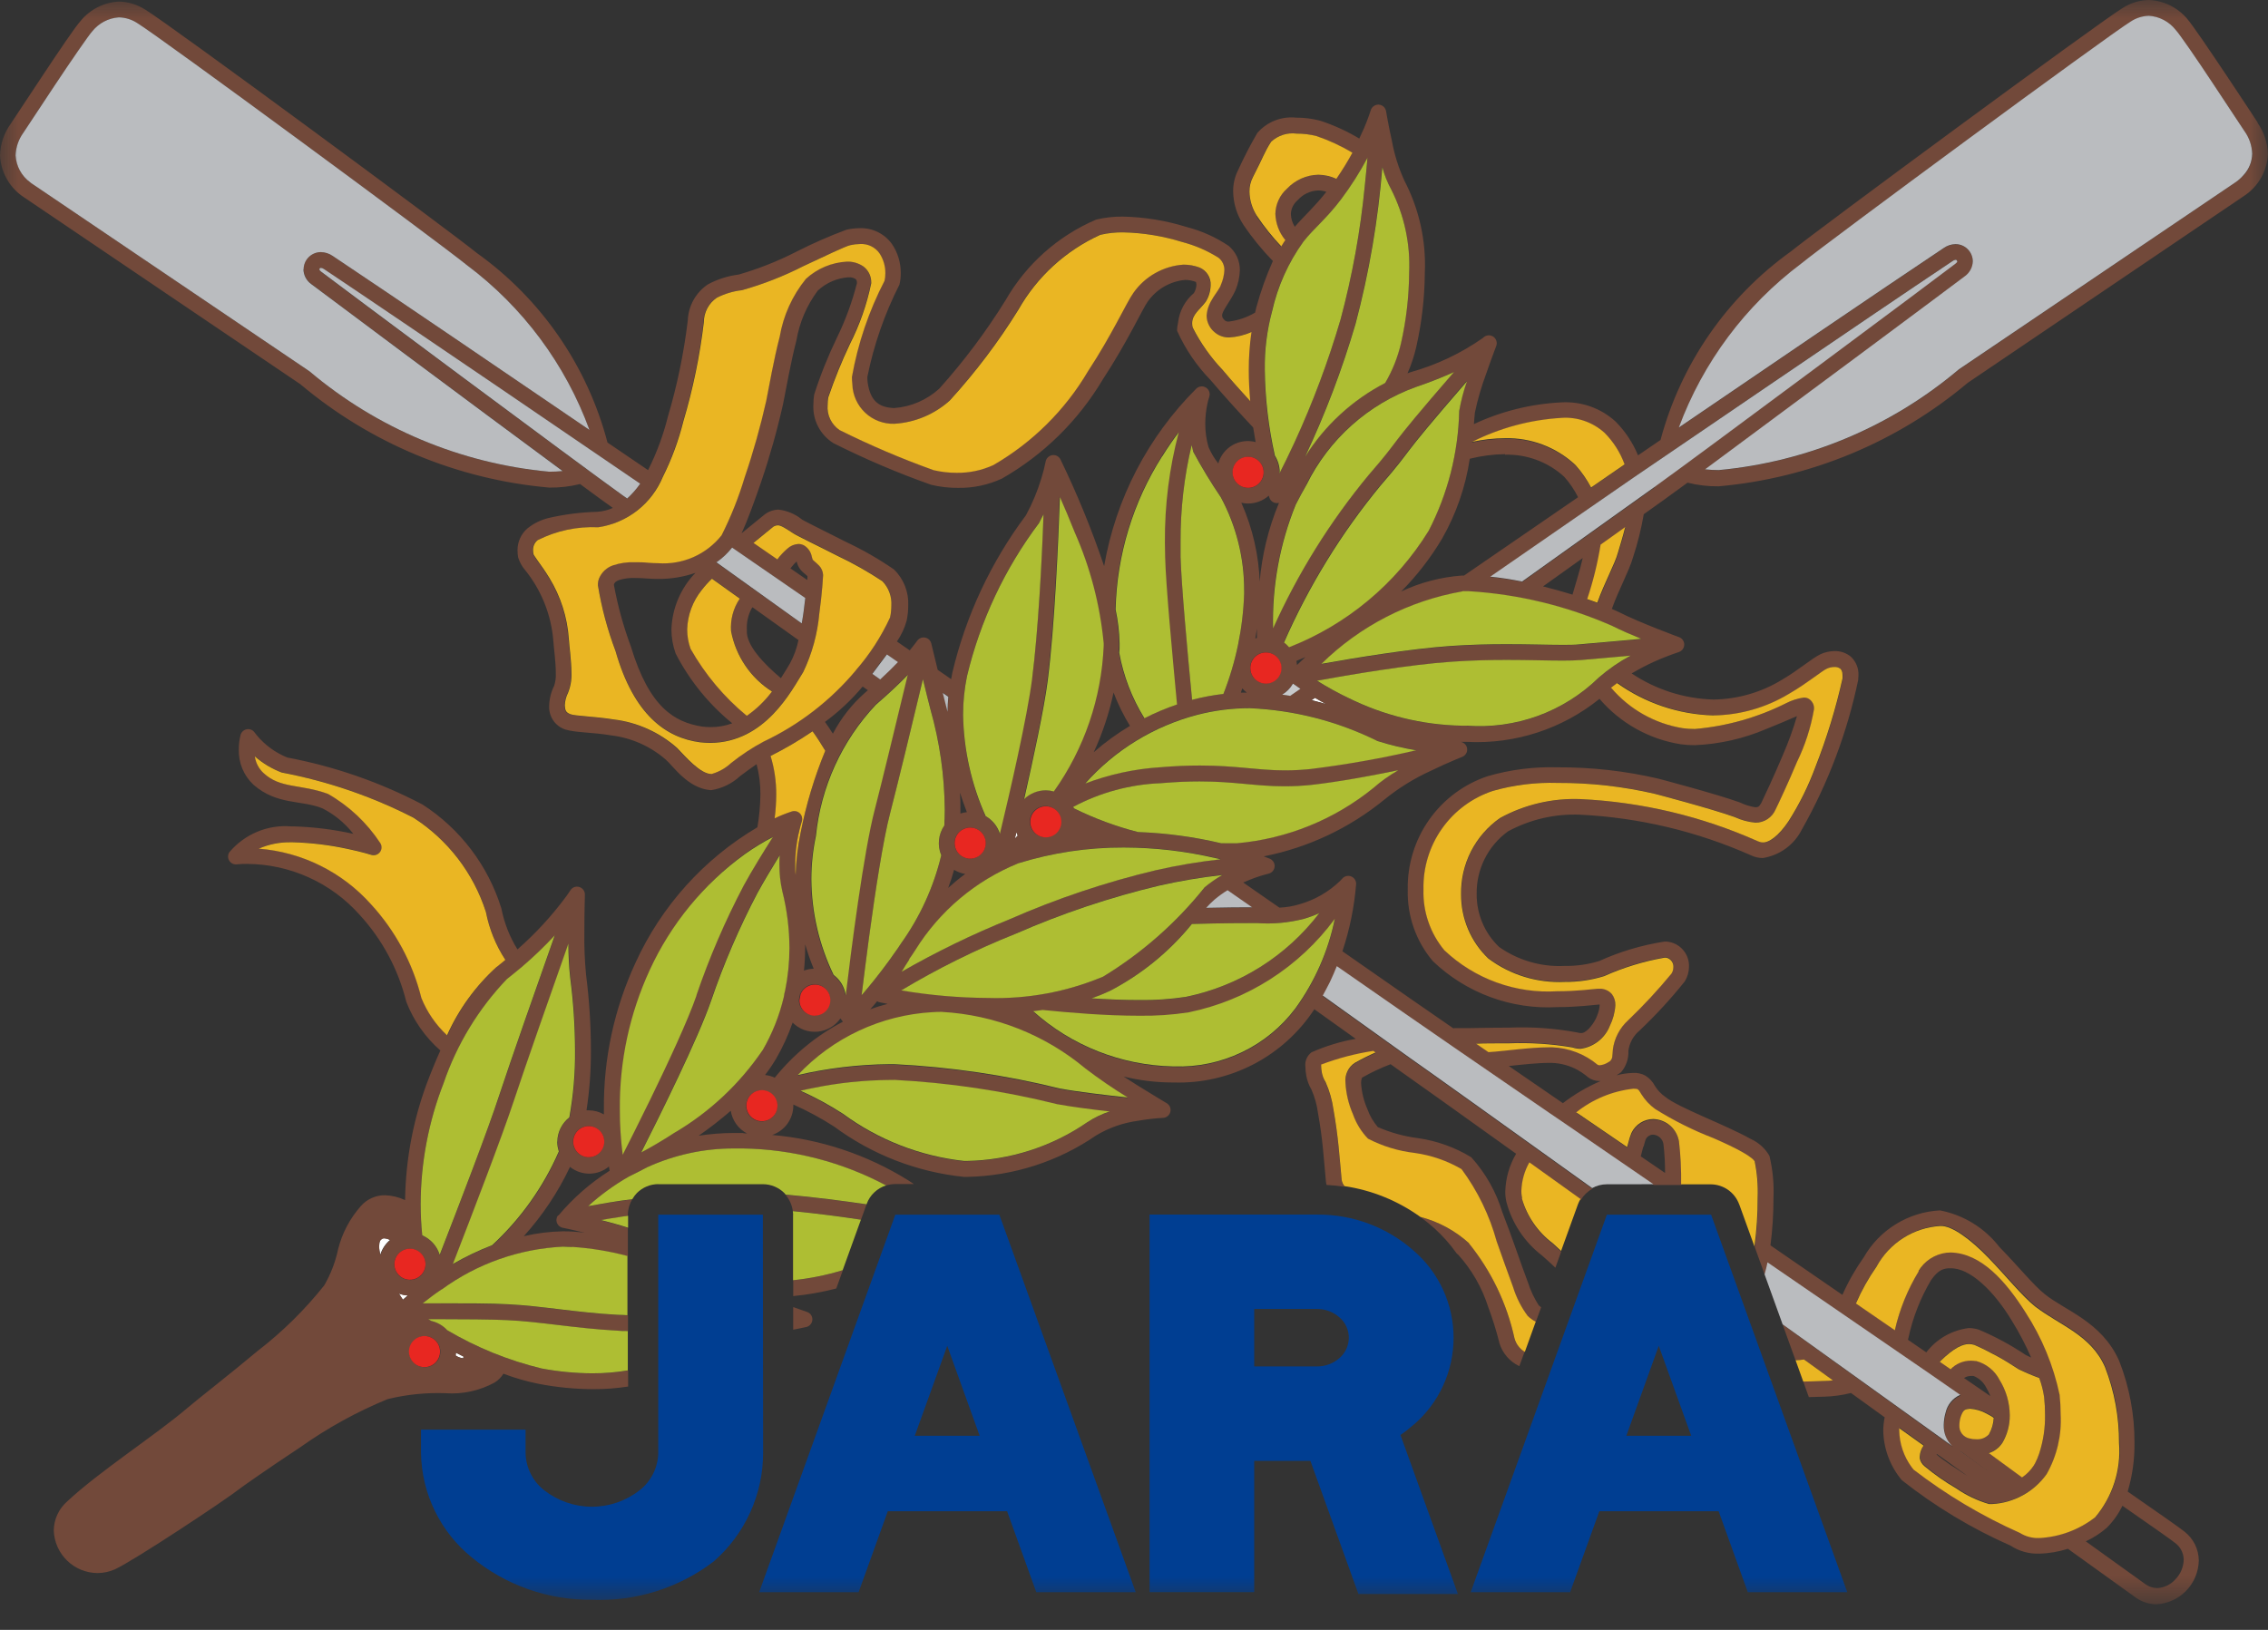 <svg width="64" height="46" viewBox="0 0 64 46" fill="none" xmlns="http://www.w3.org/2000/svg">
<rect x="0" y="0" width="64" height="46" fill="#333333" stroke="none"/>
<mask id="mask0_245_3241" style="mask-type:luminance" maskUnits="userSpaceOnUse" x="0" y="0" width="64" height="46">
<path d="M64 0H0V45.276H64V0Z" fill="white"/>
</mask>
<g mask="url(#mask0_245_3241)">
<path d="M55.322 40.977L55.286 40.958L56.158 41.584L55.322 40.977Z" fill="white"/>
<path d="M11.253 36.504C11.29 36.563 11.328 36.622 11.368 36.681L11.505 36.559C11.417 36.554 11.331 36.535 11.248 36.504" fill="white"/>
<path d="M10.778 34.964C10.73 34.996 10.703 35.03 10.699 35.169C10.699 35.249 10.71 35.33 10.732 35.407C10.782 35.247 10.877 35.104 11.006 34.996C10.954 34.967 10.897 34.95 10.837 34.946C10.815 34.946 10.792 34.951 10.773 34.963" fill="white"/>
<path d="M13.07 38.335C13.074 38.318 13.077 38.301 13.078 38.284L12.861 38.174C12.861 38.202 12.861 38.228 12.853 38.255C12.918 38.298 12.993 38.325 13.07 38.335Z" fill="white"/>
<path d="M28.719 23.583C28.704 23.553 28.691 23.522 28.679 23.49L28.637 23.667L28.719 23.583Z" fill="white"/>
<path d="M37.01 19.759C37.148 19.794 37.285 19.831 37.422 19.871C37.308 19.809 37.202 19.749 37.108 19.693L37.012 19.759" fill="white"/>
<path d="M22.375 34.181C23.062 34.246 23.738 34.336 24.297 34.422L24.451 33.995C23.797 33.894 22.985 33.787 22.166 33.721C22.28 33.851 22.352 34.014 22.373 34.186" fill="#72493A"/>
<path d="M22.924 37.253C22.927 37.204 22.915 37.156 22.888 37.114C22.861 37.073 22.821 37.043 22.774 37.027L22.383 36.89V37.528L22.744 37.454C22.792 37.444 22.836 37.419 22.868 37.383C22.901 37.346 22.92 37.3 22.924 37.251" fill="#72493A"/>
<path d="M42.734 37.764C42.521 36.783 42.081 35.866 41.451 35.086C41.059 34.733 40.588 34.478 40.078 34.345C40.211 34.44 40.339 34.543 40.461 34.652C40.702 34.868 40.919 35.111 41.106 35.376L41.151 35.414C41.533 35.839 41.82 36.339 41.994 36.883C42.116 37.209 42.22 37.542 42.306 37.88V37.89C42.348 38.035 42.42 38.169 42.518 38.284C42.615 38.399 42.736 38.492 42.873 38.557L43.024 38.145C42.88 38.06 42.776 37.922 42.731 37.761" fill="#72493A"/>
<path d="M22.384 36.579C22.794 36.54 23.2 36.468 23.599 36.364L23.784 35.849C23.328 35.988 22.859 36.083 22.384 36.132V36.579Z" fill="#72493A"/>
<path d="M63.708 3.457C63.708 3.457 63.281 2.804 62.82 2.115C62.358 1.426 61.878 0.715 61.722 0.534C61.589 0.375 61.424 0.245 61.238 0.153C61.052 0.061 60.849 0.009 60.641 0C60.376 0.004 60.117 0.083 59.895 0.228C59.199 0.655 51.321 6.461 50.544 7.091C48.735 8.385 47.432 10.268 46.858 12.417L46.223 12.851C46.078 12.498 45.865 12.177 45.597 11.905C45.392 11.715 45.15 11.568 44.886 11.474C44.622 11.38 44.342 11.34 44.062 11.356C43.207 11.398 42.368 11.605 41.592 11.969C41.603 11.831 41.61 11.723 41.619 11.647C41.697 11.274 41.804 10.907 41.938 10.549C42.082 10.129 42.221 9.768 42.221 9.767C42.239 9.719 42.241 9.666 42.225 9.617C42.209 9.568 42.177 9.526 42.133 9.498C42.09 9.471 42.038 9.459 41.987 9.465C41.936 9.471 41.888 9.495 41.853 9.532L41.843 9.54C41.223 9.975 40.533 10.301 39.804 10.504L39.718 10.536C39.826 10.292 39.909 10.039 39.968 9.779C40.121 9.099 40.201 8.405 40.206 7.708C40.248 6.803 40.049 5.904 39.631 5.1C39.467 4.742 39.348 4.365 39.278 3.978C39.178 3.53 39.113 3.139 39.113 3.139C39.105 3.089 39.08 3.044 39.043 3.01C39.006 2.977 38.958 2.957 38.908 2.953C38.858 2.95 38.808 2.964 38.767 2.993C38.725 3.022 38.695 3.063 38.681 3.112C38.607 3.342 38.518 3.568 38.414 3.787L38.357 3.91C38.011 3.702 37.642 3.534 37.259 3.408C37.035 3.348 36.804 3.319 36.573 3.32C36.37 3.299 36.164 3.327 35.974 3.402C35.784 3.477 35.615 3.597 35.481 3.751C35.285 4.087 35.106 4.432 34.945 4.786C34.846 4.977 34.795 5.19 34.798 5.405C34.803 5.736 34.901 6.059 35.082 6.336C35.329 6.704 35.61 7.049 35.919 7.366C35.731 7.786 35.576 8.22 35.455 8.663C35.44 8.716 35.431 8.769 35.417 8.823C35.192 8.956 34.942 9.042 34.683 9.075C34.643 9.08 34.603 9.07 34.57 9.049C34.492 8.976 34.49 8.949 34.488 8.912C34.466 8.795 34.714 8.514 34.858 8.205C34.937 8.022 34.981 7.825 34.987 7.626C34.989 7.495 34.961 7.366 34.907 7.247C34.852 7.129 34.772 7.024 34.672 6.94C34.311 6.696 33.91 6.516 33.489 6.408C32.905 6.225 32.299 6.126 31.688 6.113C31.434 6.11 31.18 6.138 30.933 6.197C29.854 6.658 28.955 7.459 28.373 8.478C27.825 9.361 27.201 10.194 26.506 10.968C26.154 11.289 25.704 11.483 25.229 11.517C24.817 11.499 24.563 11.334 24.485 10.799C24.478 10.747 24.475 10.694 24.475 10.641C24.657 9.735 24.962 8.857 25.381 8.033C25.407 7.928 25.419 7.82 25.418 7.711C25.421 7.417 25.335 7.13 25.17 6.887C25.067 6.744 24.93 6.627 24.771 6.549C24.612 6.471 24.436 6.434 24.26 6.44C24.133 6.441 24.007 6.455 23.884 6.484C23.399 6.664 22.925 6.873 22.464 7.108C21.946 7.373 21.403 7.588 20.843 7.749C20.541 7.787 20.247 7.88 19.979 8.024C19.81 8.136 19.671 8.287 19.572 8.463C19.473 8.64 19.417 8.837 19.409 9.04C19.298 9.962 19.11 10.874 18.845 11.765C18.717 12.279 18.533 12.777 18.296 13.251L18.286 13.267L17.143 12.49C16.576 10.329 15.27 8.435 13.451 7.137C12.678 6.507 4.804 0.7 4.104 0.275C3.881 0.13 3.623 0.05 3.357 0.045C3.151 0.055 2.948 0.107 2.763 0.2C2.578 0.292 2.415 0.422 2.283 0.581C2.119 0.76 1.646 1.466 1.185 2.16C0.723 2.855 0.296 3.503 0.296 3.503C0.112 3.761 0.009 4.068 0 4.385C0.011 4.624 0.079 4.856 0.199 5.063C0.318 5.27 0.485 5.445 0.686 5.574L8.475 10.843C10.461 12.514 12.912 13.533 15.497 13.761C15.791 13.765 16.084 13.732 16.369 13.661C16.789 13.97 17.113 14.21 17.294 14.335C17.154 14.398 17.003 14.435 16.849 14.445C16.387 14.457 15.927 14.516 15.477 14.62C15.258 14.674 15.053 14.775 14.878 14.918C14.79 14.995 14.72 15.09 14.673 15.197C14.626 15.303 14.602 15.419 14.604 15.536C14.603 15.604 14.61 15.671 14.623 15.738C14.665 15.868 14.732 15.99 14.822 16.094C15.277 16.66 15.553 17.349 15.613 18.072C15.629 18.3 15.684 18.683 15.684 18.994C15.691 19.119 15.675 19.244 15.635 19.362C15.548 19.535 15.502 19.725 15.497 19.918C15.489 20.064 15.528 20.209 15.61 20.33C15.691 20.451 15.81 20.541 15.949 20.588C16.251 20.681 16.706 20.663 17.243 20.754C17.816 20.822 18.354 21.061 18.789 21.44C18.988 21.609 19.406 22.249 20.05 22.3H20.075C20.378 22.251 20.661 22.113 20.886 21.903C21.034 21.792 21.191 21.675 21.35 21.567C21.424 21.847 21.46 22.136 21.458 22.426C21.453 22.735 21.425 23.043 21.373 23.348C19.86 24.241 18.659 25.578 17.931 27.176C17.332 28.47 17.028 29.881 17.041 31.306C17.041 31.356 17.041 31.404 17.041 31.452C16.911 31.377 16.764 31.337 16.613 31.336C16.593 31.336 16.572 31.336 16.551 31.336C16.636 30.774 16.678 30.206 16.675 29.637C16.674 28.926 16.628 28.215 16.538 27.51C16.499 27.107 16.483 26.703 16.49 26.299C16.49 25.75 16.505 25.253 16.505 25.253C16.506 25.204 16.492 25.156 16.463 25.116C16.434 25.076 16.393 25.047 16.346 25.033C16.299 25.019 16.249 25.021 16.203 25.038C16.157 25.056 16.119 25.088 16.093 25.13C16.093 25.13 16.057 25.189 15.975 25.303C15.572 25.847 15.112 26.348 14.602 26.795C14.382 26.44 14.228 26.048 14.148 25.638C13.774 24.43 12.987 23.392 11.925 22.707C10.726 22.078 9.44 21.63 8.109 21.38C7.772 21.244 7.474 21.027 7.242 20.747C7.202 20.699 7.187 20.676 7.187 20.676C7.163 20.641 7.13 20.613 7.091 20.596C7.052 20.58 7.009 20.574 6.967 20.581C6.925 20.588 6.886 20.607 6.855 20.635C6.823 20.663 6.8 20.7 6.789 20.74C6.755 20.875 6.738 21.013 6.739 21.152C6.733 21.337 6.767 21.522 6.838 21.693C6.909 21.865 7.016 22.019 7.151 22.146C7.821 22.731 8.506 22.57 9.103 22.816C9.429 22.982 9.716 23.216 9.945 23.502L9.973 23.534C9.418 23.41 8.853 23.34 8.285 23.323H8.219C7.891 23.296 7.561 23.348 7.257 23.475C6.954 23.602 6.685 23.799 6.473 24.051C6.449 24.087 6.436 24.128 6.436 24.171C6.435 24.214 6.447 24.256 6.47 24.292C6.493 24.328 6.525 24.357 6.564 24.375C6.603 24.393 6.646 24.4 6.688 24.394C6.782 24.384 6.876 24.38 6.97 24.382C7.57 24.385 8.164 24.514 8.711 24.762C9.259 25.009 9.748 25.369 10.147 25.817C10.786 26.513 11.239 27.358 11.465 28.274C11.67 28.802 11.999 29.273 12.426 29.647C12.272 29.991 12.163 30.271 12.106 30.415C11.676 31.517 11.447 32.687 11.431 33.87C11.254 33.787 11.062 33.74 10.866 33.733C10.736 33.731 10.608 33.758 10.489 33.812C10.371 33.865 10.265 33.943 10.18 34.042C9.874 34.388 9.655 34.803 9.542 35.252C9.466 35.613 9.334 35.959 9.149 36.278C8.6 36.967 7.97 37.588 7.272 38.126C6.467 38.8 5.655 39.426 5.287 39.738C4.383 40.51 2.805 41.522 1.889 42.381C1.773 42.483 1.681 42.609 1.617 42.749C1.553 42.889 1.519 43.041 1.517 43.195C1.528 43.516 1.663 43.82 1.893 44.044C2.123 44.268 2.431 44.394 2.752 44.396C2.923 44.395 3.093 44.359 3.249 44.288C3.798 44.034 6.392 42.315 6.79 41.997C6.782 41.997 7.56 41.448 8.475 40.844C9.242 40.3 10.067 39.845 10.936 39.488C11.472 39.356 12.024 39.3 12.575 39.32C13.055 39.355 13.535 39.25 13.957 39.019C14.058 38.956 14.143 38.871 14.206 38.77C14.533 38.894 14.869 38.99 15.212 39.058C15.712 39.154 16.22 39.203 16.73 39.206H16.746C17.074 39.207 17.401 39.182 17.725 39.132V38.679C17.396 38.734 17.063 38.762 16.73 38.762C16.247 38.76 15.766 38.714 15.291 38.624C14.354 38.399 13.457 38.034 12.627 37.543C12.506 37.413 12.348 37.322 12.174 37.284L12.092 37.234H12.419C13.076 37.234 13.878 37.234 14.324 37.26C15.249 37.304 16.212 37.491 17.416 37.557C17.514 37.557 17.615 37.565 17.721 37.568V37.123C17.622 37.123 17.529 37.123 17.446 37.112C16.277 37.049 15.322 36.862 14.351 36.816C13.887 36.794 13.087 36.788 12.43 36.788H11.929C12.074 36.673 12.25 36.54 12.454 36.4H12.463C13.459 35.671 14.647 35.25 15.88 35.189C15.971 35.189 16.061 35.189 16.155 35.199C16.683 35.233 17.207 35.32 17.718 35.457V34.655C17.472 34.577 17.206 34.504 16.952 34.438C17.121 34.41 17.306 34.379 17.501 34.349L17.717 34.313V34.281C17.719 34.127 17.763 33.977 17.843 33.845C17.352 33.913 16.921 33.983 16.594 34.044C16.947 33.723 17.335 33.442 17.75 33.206C17.876 33.144 18.052 33.056 18.259 32.946C19.028 32.595 19.863 32.414 20.709 32.415C20.795 32.415 20.88 32.415 20.968 32.415C22.377 32.439 23.76 32.796 25.003 33.458C25.089 33.431 25.178 33.417 25.268 33.417H25.789L25.62 33.307C24.461 32.586 23.149 32.149 21.789 32.032C21.963 31.973 22.115 31.861 22.222 31.712C22.329 31.562 22.387 31.383 22.387 31.199C22.387 31.189 22.387 31.181 22.387 31.173C22.785 31.35 23.169 31.558 23.535 31.793C24.607 32.587 25.873 33.078 27.2 33.215H27.291C28.593 33.19 29.859 32.783 30.931 32.045C31.29 31.83 31.688 31.689 32.102 31.633C32.34 31.591 32.58 31.563 32.822 31.549C32.869 31.547 32.914 31.529 32.951 31.499C32.988 31.469 33.014 31.428 33.025 31.382C33.037 31.336 33.034 31.287 33.016 31.243C32.998 31.199 32.966 31.162 32.926 31.137C32.926 31.137 32.55 30.914 32.102 30.635C31.973 30.554 31.84 30.469 31.707 30.383C32.161 30.494 32.627 30.55 33.095 30.551H33.129C33.91 30.574 34.685 30.395 35.378 30.034C36.071 29.672 36.66 29.138 37.089 28.484L38.257 29.319C37.827 29.394 37.409 29.522 37.01 29.699C36.949 29.744 36.9 29.806 36.87 29.876C36.839 29.946 36.827 30.023 36.836 30.1C36.837 30.185 36.846 30.271 36.861 30.355C36.886 30.496 36.936 30.631 37.009 30.754C37.101 30.964 37.162 31.186 37.192 31.413C37.329 32.165 37.352 32.683 37.417 33.358C37.421 33.386 37.426 33.414 37.433 33.442C37.603 33.452 37.772 33.468 37.937 33.493C37.895 33.442 37.868 33.381 37.859 33.316C37.795 32.653 37.767 32.112 37.628 31.334C37.591 31.067 37.517 30.806 37.407 30.559C37.352 30.474 37.315 30.378 37.297 30.278C37.287 30.219 37.281 30.16 37.279 30.1C37.279 30.086 37.279 30.072 37.279 30.061C37.755 29.881 38.249 29.752 38.752 29.676L38.814 29.721C38.612 29.809 38.414 29.909 38.222 30.017C38.134 30.077 38.064 30.16 38.018 30.256C37.973 30.353 37.955 30.46 37.966 30.566C37.981 30.877 38.053 31.182 38.178 31.467C38.268 31.724 38.413 31.958 38.603 32.153C39.013 32.366 39.459 32.502 39.919 32.555C40.385 32.62 40.835 32.775 41.242 33.012C41.697 33.627 42.033 34.32 42.234 35.057C42.399 35.516 42.556 35.97 42.696 36.341C42.785 36.634 42.925 36.91 43.107 37.156C43.175 37.221 43.252 37.276 43.335 37.319L43.489 36.895C43.465 36.879 43.443 36.861 43.422 36.842C43.29 36.636 43.187 36.415 43.113 36.183C42.908 35.643 42.661 34.891 42.396 34.217C42.221 33.641 41.922 33.11 41.518 32.662C41.057 32.38 40.543 32.196 40.008 32.121C39.62 32.071 39.24 31.966 38.881 31.81C38.752 31.66 38.652 31.488 38.586 31.302C38.484 31.071 38.424 30.824 38.408 30.572C38.406 30.525 38.413 30.479 38.427 30.435C38.43 30.427 38.433 30.419 38.438 30.413C38.695 30.266 38.964 30.14 39.241 30.035L39.535 30.245C39.897 30.498 41.112 31.365 42.783 32.562C42.592 32.886 42.487 33.253 42.477 33.629C42.476 33.729 42.487 33.829 42.51 33.926C42.669 34.527 43.023 35.058 43.516 35.436C43.654 35.554 43.774 35.669 43.891 35.778L44.054 35.326C43.976 35.256 43.898 35.189 43.82 35.109C43.402 34.797 43.097 34.358 42.951 33.858V33.839V33.819C42.948 33.808 42.945 33.797 42.944 33.785C42.936 33.735 42.932 33.684 42.933 33.634C42.942 33.351 43.02 33.075 43.159 32.828L44.609 33.866C44.687 33.734 44.799 33.625 44.934 33.552C42.326 31.681 40.294 30.23 39.802 29.887L37.332 28.119C37.404 27.991 37.469 27.861 37.535 27.732C37.601 27.603 37.672 27.434 37.728 27.287C38.689 27.952 39.358 28.42 39.6 28.59C40.041 28.899 41.618 29.983 43.736 31.437L44.219 31.766L46.663 33.443H47.446C47.452 33.038 47.431 32.633 47.385 32.231C47.356 32.058 47.268 31.901 47.136 31.785C47.003 31.67 46.835 31.605 46.659 31.6C46.53 31.601 46.403 31.639 46.294 31.709C46.185 31.779 46.098 31.878 46.043 31.995C46.007 32.084 45.977 32.176 45.955 32.27L45.924 32.392L44.624 31.504L44.487 31.412C44.95 31.041 45.51 30.81 46.099 30.745C46.13 30.744 46.16 30.747 46.19 30.752H46.206C46.271 30.796 46.26 30.794 46.325 30.896C46.426 31.059 46.558 31.202 46.713 31.316C47.234 31.642 47.786 31.918 48.36 32.139C48.669 32.277 48.962 32.414 49.184 32.537C49.274 32.587 49.36 32.644 49.441 32.708C49.473 32.731 49.5 32.759 49.523 32.791C49.592 33.13 49.62 33.475 49.608 33.821C49.609 34.28 49.578 34.738 49.516 35.193L49.803 35.988C49.834 35.88 49.861 35.766 49.886 35.648L54.396 38.744L55.202 39.303L55.324 39.386C55.221 39.431 55.13 39.5 55.059 39.587C54.987 39.674 54.937 39.776 54.912 39.886C54.878 40.002 54.86 40.122 54.859 40.243C54.856 40.354 54.876 40.465 54.918 40.567C54.961 40.67 55.024 40.763 55.105 40.84L50.303 37.381L50.667 38.389C50.747 38.387 50.826 38.38 50.905 38.367L51.721 38.957C51.642 38.965 51.557 38.97 51.469 38.973C51.238 38.98 51.047 38.986 50.884 38.988L51.043 39.43L51.481 39.418C51.734 39.411 51.986 39.376 52.232 39.314L53.183 40C53.158 40.122 53.145 40.247 53.143 40.372C53.152 40.886 53.337 41.381 53.667 41.775C54.608 42.518 55.639 43.139 56.735 43.622C56.974 43.779 57.256 43.858 57.542 43.848C57.818 43.842 58.091 43.795 58.353 43.711L60.275 45.093C60.444 45.212 60.646 45.277 60.853 45.279C61.171 45.261 61.47 45.124 61.692 44.895C61.913 44.666 62.04 44.362 62.047 44.043C62.046 43.884 62.008 43.727 61.937 43.584C61.865 43.441 61.762 43.317 61.635 43.22C61.512 43.12 60.942 42.722 60.04 42.096C60.173 41.65 60.238 41.188 60.232 40.723C60.237 39.929 60.089 39.142 59.799 38.404C59.302 37.293 58.271 36.99 57.695 36.52C57.408 36.298 56.93 35.713 56.419 35.192C56.005 34.656 55.41 34.29 54.745 34.161H54.737C54.297 34.185 53.87 34.319 53.496 34.551C53.121 34.782 52.81 35.103 52.592 35.486C52.357 35.818 52.155 36.173 51.99 36.545L49.96 35.148C50.017 34.705 50.046 34.258 50.045 33.811C50.063 33.411 50.025 33.011 49.931 32.621C49.809 32.409 49.622 32.241 49.398 32.142C48.681 31.738 47.373 31.268 46.985 30.952C46.871 30.871 46.774 30.768 46.7 30.649C46.638 30.528 46.543 30.426 46.426 30.355C46.322 30.3 46.206 30.274 46.088 30.281C45.928 30.285 45.77 30.308 45.615 30.349C45.679 30.31 45.719 30.277 45.726 30.274L45.742 30.262L45.755 30.248C45.892 30.082 45.962 29.87 45.951 29.655C45.981 29.433 46.092 29.23 46.264 29.087C46.721 28.654 47.148 28.191 47.541 27.699C47.618 27.576 47.66 27.433 47.661 27.287C47.669 27.111 47.608 26.938 47.491 26.806C47.375 26.673 47.211 26.59 47.035 26.575H46.964C46.329 26.674 45.71 26.858 45.125 27.124C44.809 27.22 44.48 27.267 44.15 27.261C43.492 27.294 42.842 27.105 42.303 26.726C42.101 26.534 41.94 26.302 41.832 26.046C41.723 25.789 41.668 25.513 41.67 25.234C41.664 24.89 41.741 24.549 41.895 24.24C42.048 23.932 42.275 23.665 42.554 23.463C43.179 23.125 43.884 22.962 44.594 22.993C46.259 23.075 47.895 23.465 49.418 24.143C49.52 24.191 49.632 24.215 49.745 24.216C49.978 24.179 50.199 24.088 50.39 23.949C50.581 23.81 50.736 23.628 50.843 23.417C51.589 22.099 52.127 20.672 52.436 19.189C52.436 19.141 52.443 19.1 52.443 19.06C52.448 18.962 52.431 18.864 52.394 18.773C52.356 18.682 52.3 18.6 52.228 18.533C52.099 18.427 51.936 18.371 51.769 18.375C51.63 18.376 51.493 18.407 51.367 18.466C51.106 18.595 50.773 18.901 50.269 19.194C49.691 19.544 49.03 19.733 48.355 19.743C47.53 19.72 46.728 19.465 46.043 19.006C46.247 18.885 46.456 18.776 46.672 18.677C46.901 18.574 47.135 18.483 47.373 18.403C47.417 18.389 47.456 18.361 47.483 18.324C47.511 18.287 47.526 18.243 47.527 18.196C47.528 18.15 47.515 18.105 47.489 18.067C47.463 18.028 47.426 17.999 47.383 17.983C47.383 17.983 46.264 17.571 45.706 17.286C45.648 17.257 45.568 17.223 45.484 17.186C45.671 16.656 45.964 16.133 46.08 15.736C46.212 15.336 46.314 14.927 46.385 14.512L46.934 14.121C47.071 14.019 47.314 13.846 47.62 13.622C47.908 13.695 48.203 13.729 48.5 13.725C51.088 13.496 53.542 12.475 55.53 10.802L63.319 5.533C63.518 5.403 63.683 5.229 63.801 5.023C63.919 4.817 63.986 4.586 63.997 4.35C63.989 4.034 63.888 3.727 63.706 3.468M46.378 32.366C46.395 32.307 46.408 32.257 46.419 32.22C46.43 32.183 46.43 32.187 46.433 32.178V32.169C46.451 32.127 46.481 32.09 46.519 32.063C46.558 32.037 46.603 32.023 46.65 32.023C46.723 32.027 46.792 32.057 46.845 32.107C46.898 32.157 46.932 32.225 46.941 32.297C46.972 32.565 46.987 32.834 46.986 33.104L46.3 32.636C46.326 32.535 46.351 32.44 46.371 32.362M54.354 38.165L53.84 37.812C53.849 37.782 53.854 37.76 53.854 37.758C53.977 37.183 54.193 36.631 54.494 36.125C54.69 35.851 54.815 35.815 54.961 35.796C54.986 35.794 55.013 35.794 55.039 35.796C55.588 35.776 56.274 36.445 56.774 37.278C56.979 37.609 57.16 37.955 57.316 38.313C57.255 38.287 57.203 38.262 57.166 38.243C56.746 37.961 56.3 37.72 55.833 37.524C55.744 37.497 55.652 37.483 55.559 37.481C55.323 37.51 55.095 37.585 54.889 37.703C54.683 37.821 54.502 37.979 54.358 38.167M55.044 38.634L54.83 38.487L54.737 38.423C55.148 38.011 55.404 37.92 55.56 37.923C55.613 37.924 55.665 37.933 55.715 37.948C56.15 38.141 56.567 38.37 56.963 38.634C57.152 38.727 57.347 38.81 57.545 38.881C57.609 39.054 57.655 39.233 57.682 39.415C57.7 39.582 57.708 39.749 57.708 39.916C57.715 40.291 57.658 40.665 57.541 41.021C57.511 41.11 57.474 41.197 57.431 41.28C57.402 41.335 57.39 41.35 57.39 41.352C57.303 41.485 57.191 41.599 57.059 41.688L56.122 41.002C56.281 40.952 56.417 40.848 56.507 40.708C56.645 40.472 56.716 40.204 56.713 39.931C56.71 39.58 56.611 39.236 56.426 38.936C56.358 38.805 56.263 38.689 56.148 38.597C56.032 38.505 55.898 38.438 55.755 38.401C55.71 38.394 55.664 38.39 55.618 38.39C55.511 38.389 55.405 38.41 55.306 38.451C55.207 38.493 55.118 38.554 55.044 38.631M56.164 39.401L55.423 38.892C55.48 38.853 55.549 38.833 55.618 38.834C55.643 38.833 55.667 38.833 55.692 38.834C55.848 38.896 55.976 39.013 56.05 39.164C56.094 39.237 56.132 39.315 56.163 39.395M55.339 39.977C55.416 39.76 55.464 39.762 55.604 39.747C55.768 39.759 55.927 39.806 56.071 39.885C56.14 39.92 56.208 39.96 56.273 40.003C56.264 40.168 56.217 40.328 56.135 40.472C56.089 40.52 56.032 40.558 55.969 40.582C55.906 40.605 55.839 40.615 55.772 40.609C55.711 40.61 55.65 40.602 55.592 40.586C55.507 40.569 55.431 40.521 55.378 40.453C55.325 40.383 55.299 40.298 55.305 40.211C55.306 40.132 55.319 40.053 55.342 39.977M55.334 40.965L56.168 41.571L55.297 40.946L55.334 40.965ZM54.657 41.035L55.514 41.65C55.441 41.606 55.368 41.562 55.3 41.512C55.105 41.389 54.918 41.263 54.783 41.161C54.726 41.117 54.676 41.077 54.646 41.048C54.651 41.043 54.656 41.037 54.661 41.032M59.891 42.496C60.743 43.087 61.293 43.475 61.377 43.545C61.453 43.6 61.514 43.672 61.556 43.755C61.599 43.839 61.621 43.931 61.621 44.024C61.615 44.23 61.531 44.426 61.387 44.573C61.322 44.647 61.243 44.707 61.154 44.749C61.066 44.792 60.97 44.816 60.872 44.82C60.755 44.819 60.642 44.782 60.547 44.715L58.858 43.501C59.07 43.403 59.267 43.276 59.444 43.124C59.628 42.943 59.779 42.731 59.891 42.499M52.965 35.731C53.142 35.405 53.4 35.129 53.714 34.929C54.027 34.729 54.386 34.612 54.757 34.589H54.77C55.098 34.576 55.637 34.979 56.123 35.487C56.609 35.995 57.084 36.564 57.441 36.859C58.141 37.399 59.018 37.662 59.413 38.572C59.679 39.255 59.813 39.981 59.81 40.714C59.87 41.473 59.629 42.225 59.139 42.808C58.684 43.162 58.132 43.367 57.557 43.395C57.364 43.403 57.172 43.352 57.008 43.249C55.942 42.775 54.937 42.176 54.012 41.464C54.012 41.464 53.996 41.447 53.957 41.394C53.737 41.095 53.614 40.736 53.606 40.365C53.606 40.342 53.606 40.318 53.606 40.295L54.292 40.786C54.229 40.877 54.192 40.984 54.185 41.095C54.184 41.112 54.184 41.13 54.185 41.147C54.203 41.236 54.252 41.315 54.322 41.371C54.602 41.603 54.9 41.811 55.213 41.994C55.497 42.189 55.809 42.339 56.139 42.436C56.167 42.436 56.196 42.436 56.229 42.436C56.532 42.419 56.828 42.335 57.094 42.188C57.361 42.041 57.591 41.837 57.767 41.589C58.057 41.076 58.193 40.492 58.161 39.904C58.161 39.72 58.151 39.537 58.132 39.355C57.958 38.527 57.632 37.739 57.172 37.03C56.623 36.168 55.929 35.356 55.058 35.337C55.017 35.337 54.975 35.34 54.934 35.344C54.773 35.365 54.618 35.423 54.481 35.512C54.345 35.602 54.231 35.721 54.148 35.862C53.833 36.377 53.604 36.941 53.471 37.531L52.373 36.776C52.532 36.408 52.728 36.058 52.958 35.731M41.541 12.474C42.326 12.082 43.183 11.854 44.058 11.804C44.279 11.788 44.501 11.817 44.709 11.889C44.919 11.961 45.111 12.075 45.275 12.224C45.526 12.476 45.72 12.781 45.841 13.116L44.896 13.768C44.777 13.541 44.63 13.33 44.459 13.139L44.45 13.13C43.912 12.635 43.203 12.368 42.473 12.384C42.161 12.387 41.849 12.422 41.544 12.489M42.472 12.833C43.087 12.816 43.685 13.039 44.139 13.455C44.295 13.629 44.427 13.823 44.531 14.033L41.313 16.244H41.249C40.657 16.288 40.077 16.44 39.54 16.693C39.985 16.244 40.373 15.742 40.696 15.198C41.092 14.502 41.357 13.739 41.475 12.947C41.8 12.866 42.134 12.822 42.469 12.817M41.176 11.59C41.151 12.768 40.856 13.926 40.314 14.973C39.391 16.466 38.008 17.617 36.372 18.255C36.329 18.206 36.28 18.162 36.227 18.124C36.925 16.53 37.841 15.04 38.947 13.697C39.987 12.497 39.292 13.167 41.39 10.748C41.297 11.023 41.225 11.304 41.176 11.59ZM24.316 28.085C24.368 27.654 24.441 27.064 24.529 26.423C24.7 25.152 24.924 23.678 25.12 22.946C25.284 22.324 25.767 20.327 26.045 19.168C26.128 19.505 26.213 19.854 26.257 20.017C26.518 20.94 26.654 21.895 26.662 22.854C26.662 22.998 26.662 23.146 26.649 23.296C26.566 23.418 26.514 23.559 26.499 23.706C26.483 23.853 26.506 24.001 26.563 24.137C26.349 25.03 25.965 25.872 25.432 26.619C25.392 26.678 25.354 26.736 25.316 26.792C25.242 26.899 25.168 27.005 25.094 27.106C24.81 27.495 24.537 27.829 24.319 28.084M25.047 28.332C24.878 28.377 24.715 28.427 24.557 28.484C24.616 28.417 24.682 28.347 24.751 28.259C24.765 28.268 24.779 28.275 24.795 28.28C24.795 28.28 24.887 28.302 25.046 28.332M22.576 22.954C22.547 22.925 22.511 22.904 22.472 22.894C22.432 22.883 22.391 22.884 22.352 22.895C22.184 22.95 22.02 23.015 21.86 23.091C21.89 22.869 21.905 22.645 21.906 22.42C21.908 22.051 21.853 21.684 21.745 21.331C22.156 21.126 22.552 20.893 22.931 20.635C23.059 20.812 23.177 20.994 23.289 21.184C22.98 21.933 22.746 22.712 22.592 23.509C22.509 23.896 22.463 24.291 22.455 24.688C22.445 24.589 22.441 24.49 22.441 24.393C22.443 24.104 22.474 23.816 22.533 23.534C22.58 23.311 22.625 23.179 22.623 23.179C22.637 23.141 22.639 23.099 22.63 23.06C22.621 23.02 22.601 22.984 22.573 22.954M22.721 26.653C22.789 26.886 22.869 27.115 22.961 27.34C22.867 27.342 22.775 27.36 22.687 27.393C22.709 27.171 22.72 26.957 22.72 26.755C22.72 26.719 22.72 26.685 22.72 26.651M22.582 28.049C22.607 27.99 22.644 27.937 22.691 27.894C22.738 27.851 22.794 27.819 22.855 27.8C22.916 27.781 22.98 27.775 23.043 27.784C23.106 27.792 23.167 27.814 23.221 27.849C23.284 27.89 23.336 27.947 23.372 28.015C23.407 28.082 23.424 28.158 23.421 28.234C23.418 28.31 23.395 28.384 23.355 28.448C23.315 28.513 23.259 28.566 23.192 28.603C23.126 28.639 23.051 28.658 22.974 28.657C22.898 28.655 22.824 28.634 22.759 28.596C22.693 28.557 22.639 28.502 22.601 28.436C22.563 28.37 22.543 28.295 22.543 28.219C22.556 28.16 22.566 28.104 22.577 28.046M22.883 24.813C22.883 24.404 22.925 23.995 23.011 23.595C23.15 22.207 23.744 20.904 24.701 19.889C25.08 19.566 25.375 19.281 25.602 19.048C25.327 20.206 24.839 22.216 24.675 22.831C24.361 24.026 24.004 26.837 23.852 28.097C23.819 27.867 23.695 27.659 23.509 27.519C23.102 26.677 22.888 25.755 22.882 24.82M23.28 20.374C23.673 20.085 24.03 19.75 24.343 19.376L24.49 19.48L24.411 19.55C24.039 19.877 23.732 20.269 23.503 20.707C23.432 20.595 23.358 20.484 23.28 20.374ZM24.608 19.018C24.745 18.822 24.883 18.64 25.02 18.469L25.336 18.687C25.198 18.824 25.032 18.993 24.835 19.177L24.612 19.019M32.865 15.732C32.89 16.555 33.057 18.4 33.2 19.883C32.885 19.989 32.577 20.119 32.281 20.271C31.929 19.704 31.688 19.076 31.57 18.419C31.57 18.352 31.578 18.282 31.579 18.219C31.579 18.198 31.579 18.178 31.579 18.153C31.572 17.834 31.535 17.516 31.468 17.203C31.468 17.203 31.468 17.195 31.468 17.191C31.506 15.66 31.96 14.169 32.782 12.877C32.941 12.622 33.097 12.399 33.246 12.202C32.978 13.216 32.846 14.262 32.854 15.311C32.854 15.448 32.854 15.585 32.861 15.733M31.887 20.486C31.524 20.702 31.181 20.951 30.864 21.23C31.113 20.691 31.3 20.126 31.423 19.545C31.548 19.873 31.703 20.189 31.887 20.488M31.132 18.218C31.072 19.698 30.582 21.128 29.724 22.335C29.65 22.314 29.575 22.303 29.499 22.302C29.271 22.302 29.052 22.391 28.888 22.549C29.147 21.418 29.446 20.029 29.553 19.198C29.747 17.665 29.851 15.296 29.897 14.022C30.024 14.31 30.171 14.652 30.317 15.024C30.755 16.015 31.03 17.071 31.132 18.15C31.132 18.166 31.132 18.188 31.132 18.214M29.938 23.189C29.938 23.276 29.912 23.361 29.863 23.433C29.815 23.505 29.746 23.561 29.666 23.594C29.585 23.627 29.497 23.635 29.412 23.618C29.327 23.601 29.249 23.559 29.188 23.498C29.126 23.436 29.084 23.358 29.068 23.273C29.051 23.188 29.06 23.099 29.093 23.019C29.126 22.939 29.183 22.87 29.255 22.822C29.327 22.774 29.412 22.748 29.499 22.748C29.615 22.749 29.727 22.795 29.809 22.878C29.892 22.96 29.938 23.072 29.938 23.189ZM29.114 19.141C28.977 20.228 28.477 22.386 28.204 23.525C28.137 23.314 27.993 23.137 27.801 23.027C27.403 22.128 27.19 21.159 27.176 20.176C27.175 19.807 27.213 19.439 27.287 19.078C27.661 17.514 28.353 16.043 29.319 14.758C29.365 14.674 29.407 14.591 29.446 14.509C29.394 15.832 29.294 17.82 29.125 19.143M28.722 23.581L28.639 23.665L28.682 23.488C28.693 23.52 28.707 23.551 28.722 23.581ZM27.286 22.921C27.224 22.927 27.162 22.94 27.102 22.96C27.102 22.925 27.102 22.888 27.102 22.854C27.102 22.688 27.102 22.527 27.09 22.371C27.151 22.564 27.216 22.748 27.283 22.92M27.374 23.355C27.461 23.355 27.546 23.381 27.618 23.429C27.69 23.477 27.746 23.546 27.78 23.626C27.813 23.706 27.822 23.795 27.805 23.88C27.788 23.965 27.746 24.043 27.684 24.105C27.623 24.166 27.545 24.208 27.46 24.225C27.374 24.242 27.286 24.233 27.206 24.2C27.125 24.167 27.057 24.11 27.009 24.038C26.96 23.966 26.935 23.881 26.935 23.794C26.935 23.678 26.981 23.566 27.064 23.484C27.146 23.402 27.258 23.355 27.374 23.355ZM27.237 24.665C27.069 24.789 26.909 24.922 26.756 25.06C26.821 24.891 26.877 24.719 26.922 24.549C27.019 24.607 27.125 24.647 27.237 24.665ZM28.746 24.36C29.711 24.06 30.716 23.91 31.726 23.914C32.604 23.915 33.479 24.018 34.334 24.218H34.344L34.456 24.246C33.839 24.314 33.225 24.418 32.62 24.556C31.209 24.893 29.831 25.355 28.502 25.938C27.453 26.361 26.435 26.856 25.455 27.419C25.521 27.309 25.592 27.191 25.675 27.066C25.734 26.981 25.791 26.895 25.85 26.807C26.536 25.703 27.554 24.846 28.757 24.357M26.745 20.083L26.697 19.899C26.675 19.818 26.645 19.695 26.609 19.552L26.766 19.66C26.753 19.797 26.748 19.943 26.745 20.083ZM28.667 26.347C29.974 25.774 31.329 25.319 32.717 24.988C33.306 24.855 33.901 24.754 34.501 24.688C34.325 24.789 34.157 24.906 34.001 25.036C33.199 26.04 32.226 26.895 31.128 27.562C30.106 27.989 29.005 28.192 27.898 28.158C27.076 28.154 26.255 28.082 25.444 27.945C26.473 27.329 27.549 26.796 28.663 26.353M31.309 27.97C32.203 27.504 32.992 26.86 33.627 26.078C34.495 26.052 35.06 26.052 35.462 26.052C35.912 26.085 36.364 26.043 36.8 25.929C36.945 25.886 37.086 25.834 37.223 25.771C36.298 26.987 34.964 27.827 33.468 28.137C33.029 28.204 32.586 28.234 32.142 28.228C31.706 28.228 31.244 28.208 30.801 28.18C30.973 28.12 31.142 28.052 31.308 27.975M34.035 25.628C34.111 25.543 34.193 25.462 34.279 25.388C34.393 25.294 34.513 25.208 34.64 25.133L35.333 25.613C35.017 25.613 34.602 25.613 34.035 25.628ZM34.57 23.801H34.459C33.689 23.619 32.903 23.514 32.112 23.485C31.488 23.326 30.883 23.101 30.306 22.816L30.284 22.776C31.046 22.368 31.89 22.139 32.754 22.106C33.178 22.07 33.538 22.057 33.852 22.057C34.842 22.057 35.428 22.194 36.249 22.194C36.504 22.194 36.758 22.18 37.012 22.154C37.77 22.076 38.673 21.908 39.44 21.742C39.196 21.883 38.966 22.047 38.754 22.232C37.654 23.125 36.313 23.669 34.902 23.794C34.79 23.794 34.678 23.794 34.569 23.794M36.965 21.701C36.727 21.726 36.487 21.738 36.247 21.738C35.486 21.738 34.886 21.601 33.851 21.601C33.52 21.601 33.147 21.615 32.712 21.652C31.994 21.699 31.288 21.853 30.616 22.109C31.453 21.165 32.552 20.491 33.773 20.172C34.258 20.046 34.758 19.982 35.261 19.983C36.511 20.037 37.737 20.352 38.859 20.908C39.216 21.02 39.58 21.107 39.949 21.169C38.963 21.398 37.965 21.575 36.96 21.698M35.466 18.005L35.424 18.019C35.44 17.929 35.454 17.84 35.468 17.744C35.468 17.814 35.468 17.881 35.468 17.946C35.468 17.965 35.468 17.98 35.468 17.999M35.718 18.411C35.804 18.412 35.889 18.438 35.961 18.486C36.033 18.534 36.089 18.603 36.122 18.683C36.155 18.764 36.164 18.852 36.147 18.937C36.13 19.022 36.088 19.1 36.026 19.162C35.965 19.223 35.886 19.264 35.801 19.281C35.716 19.298 35.628 19.289 35.548 19.256C35.468 19.223 35.399 19.166 35.351 19.094C35.303 19.022 35.277 18.937 35.277 18.85C35.277 18.734 35.324 18.622 35.407 18.54C35.489 18.457 35.601 18.411 35.718 18.411ZM35.549 16.455C35.524 15.673 35.347 14.904 35.029 14.189C35.092 14.204 35.157 14.211 35.222 14.211C35.436 14.21 35.643 14.131 35.803 13.989L35.821 14.046C35.831 14.078 35.848 14.106 35.87 14.13C35.893 14.153 35.92 14.172 35.951 14.184C35.977 14.194 36.004 14.199 36.032 14.199C36.052 14.199 36.073 14.196 36.092 14.191C35.791 14.911 35.606 15.675 35.543 16.454M35.108 16.664C35.108 16.694 35.108 16.726 35.108 16.755C35.076 17.724 34.879 18.681 34.523 19.583C34.233 19.616 33.946 19.67 33.663 19.744L33.639 19.751C33.502 18.288 33.336 16.492 33.314 15.717C33.314 15.58 33.314 15.442 33.314 15.305C33.309 14.381 33.414 13.459 33.627 12.56C33.639 12.619 33.653 12.678 33.671 12.74C33.91 13.184 34.172 13.616 34.455 14.034C34.889 14.843 35.115 15.747 35.112 16.665M35.177 19.548H35.015C35.029 19.508 35.042 19.468 35.056 19.427C35.093 19.469 35.133 19.508 35.177 19.542M36.696 19.438L36.408 19.637L36.183 19.603C36.309 19.525 36.413 19.418 36.486 19.29C36.523 19.317 36.596 19.371 36.696 19.438ZM36.584 18.653C36.663 18.62 36.748 18.584 36.836 18.544C36.741 18.631 36.662 18.708 36.599 18.769C36.596 18.731 36.591 18.691 36.584 18.653ZM37.01 19.762L37.106 19.696C37.203 19.752 37.307 19.813 37.421 19.874C37.284 19.834 37.148 19.797 37.01 19.762ZM38.047 19.696C37.743 19.552 37.448 19.392 37.163 19.215C38.028 19.058 39.771 18.761 40.966 18.679C41.53 18.64 42.048 18.629 42.513 18.629C43.137 18.629 43.666 18.649 44.093 18.649C44.285 18.649 44.456 18.649 44.609 18.632C44.923 18.606 45.486 18.557 46.01 18.509C45.69 18.68 45.39 18.887 45.115 19.125C44.627 19.604 44.041 19.973 43.399 20.207C42.756 20.441 42.071 20.536 41.389 20.484H41.235C40.127 20.461 39.038 20.193 38.045 19.7M39.949 10.925C40.383 10.774 40.734 10.632 41.021 10.504C38.955 12.885 39.614 12.258 38.611 13.412C37.523 14.728 36.617 16.183 35.916 17.74C35.888 16.543 36.106 15.352 36.557 14.243C36.655 14.055 36.752 13.875 36.851 13.701V13.69C37.484 12.403 38.593 11.412 39.942 10.927M39.008 4.715C39.064 4.933 39.148 5.144 39.256 5.342C39.627 6.074 39.801 6.89 39.762 7.71C39.756 8.374 39.678 9.037 39.529 9.685C39.438 10.08 39.287 10.459 39.082 10.809C38.156 11.288 37.376 12.007 36.822 12.889C37.393 11.679 37.869 10.426 38.246 9.142C38.63 7.693 38.883 6.211 39.002 4.716M35.462 6.095C35.329 5.891 35.256 5.653 35.251 5.409C35.249 5.266 35.282 5.125 35.348 4.997C35.653 4.411 35.665 4.3 35.863 4C35.959 3.911 36.072 3.845 36.196 3.805C36.321 3.766 36.452 3.754 36.581 3.77C36.771 3.77 36.961 3.794 37.145 3.842C37.498 3.962 37.836 4.12 38.155 4.313C38.017 4.566 37.865 4.812 37.702 5.05C37.543 4.975 37.37 4.936 37.194 4.934C37.028 4.938 36.864 4.975 36.711 5.043C36.559 5.111 36.422 5.208 36.308 5.33C36.207 5.419 36.127 5.528 36.07 5.65C36.014 5.772 35.984 5.905 35.981 6.039C35.99 6.306 36.087 6.563 36.255 6.771C36.216 6.829 36.177 6.891 36.138 6.956C35.886 6.689 35.656 6.402 35.451 6.098M37.422 5.42C37.1 5.832 36.818 6.076 36.537 6.4C36.468 6.292 36.43 6.167 36.427 6.039C36.43 5.964 36.448 5.891 36.481 5.824C36.515 5.757 36.562 5.697 36.619 5.649C36.692 5.567 36.78 5.5 36.879 5.453C36.978 5.406 37.086 5.379 37.196 5.375C37.277 5.375 37.358 5.389 37.435 5.416M35.891 8.784C36.051 8.075 36.356 7.405 36.784 6.817C37.075 6.448 37.421 6.185 37.848 5.621C38.125 5.251 38.373 4.86 38.59 4.453C38.57 4.687 38.545 4.949 38.515 5.232C38.392 6.511 38.162 7.778 37.828 9.019C37.479 10.206 37.043 11.366 36.525 12.49C36.36 12.848 36.216 13.141 36.1 13.363C36.1 13.352 36.1 13.342 36.1 13.331C36.099 13.166 36.052 13.004 35.963 12.865C35.787 12.069 35.694 11.256 35.686 10.441C35.678 9.885 35.747 9.331 35.892 8.794M35.661 13.331C35.661 13.418 35.636 13.503 35.587 13.575C35.539 13.648 35.47 13.704 35.39 13.737C35.31 13.771 35.221 13.779 35.136 13.762C35.051 13.745 34.973 13.703 34.911 13.642C34.85 13.581 34.808 13.502 34.791 13.417C34.774 13.332 34.783 13.244 34.816 13.163C34.849 13.083 34.906 13.014 34.978 12.966C35.05 12.918 35.135 12.892 35.222 12.892C35.339 12.892 35.45 12.938 35.533 13.021C35.615 13.103 35.661 13.215 35.661 13.331ZM35.439 12.478C35.218 12.418 34.983 12.448 34.784 12.56C34.586 12.673 34.44 12.86 34.378 13.08C34.267 12.939 34.175 12.784 34.103 12.619C34.041 12.403 34.01 12.18 34.011 11.955C34.012 11.77 34.031 11.586 34.069 11.406C34.083 11.337 34.101 11.269 34.123 11.203C34.139 11.156 34.14 11.105 34.125 11.058C34.109 11.011 34.078 10.97 34.037 10.943C33.996 10.915 33.947 10.902 33.897 10.906C33.848 10.909 33.801 10.929 33.764 10.962C32.396 12.323 31.485 14.076 31.157 15.978C30.809 14.946 30.396 13.938 29.921 12.958C29.899 12.919 29.866 12.887 29.826 12.866C29.785 12.846 29.74 12.839 29.695 12.845C29.65 12.852 29.609 12.872 29.576 12.902C29.542 12.933 29.519 12.973 29.509 13.017C29.477 13.179 29.436 13.339 29.387 13.496C29.278 13.859 29.132 14.209 28.951 14.542C27.961 15.866 27.253 17.38 26.873 18.989C26.86 19.048 26.851 19.107 26.841 19.168L26.46 18.904C26.364 18.51 26.28 18.163 26.28 18.161C26.27 18.119 26.248 18.081 26.217 18.051C26.185 18.022 26.146 18.002 26.103 17.994C26.061 17.986 26.017 17.991 25.977 18.008C25.937 18.025 25.903 18.053 25.879 18.089C25.879 18.089 25.86 18.116 25.809 18.182C25.776 18.224 25.727 18.285 25.672 18.355L25.31 18.105C25.433 17.926 25.526 17.728 25.584 17.519C25.614 17.378 25.629 17.235 25.629 17.091C25.638 16.903 25.607 16.715 25.538 16.54C25.469 16.364 25.364 16.206 25.23 16.074C24.798 15.775 24.341 15.514 23.866 15.291C23.297 15.002 22.727 14.722 22.639 14.668C22.449 14.512 22.218 14.413 21.974 14.383C21.813 14.385 21.658 14.445 21.538 14.552L20.927 15.05C21.088 14.703 21.277 14.185 21.476 13.609C21.723 12.884 21.931 12.146 22.098 11.399C22.188 10.951 22.308 10.253 22.474 9.606C22.561 9.096 22.768 8.614 23.078 8.2C23.315 7.981 23.619 7.849 23.941 7.826C24.011 7.821 24.08 7.837 24.14 7.873C24.166 7.898 24.179 7.906 24.181 7.976C24.181 7.988 24.181 7.994 24.181 7.996C24.046 8.524 23.858 9.037 23.619 9.527C23.367 10.047 23.151 10.585 22.975 11.135C22.96 11.226 22.953 11.318 22.953 11.41C22.94 11.627 22.985 11.844 23.085 12.037C23.185 12.23 23.335 12.393 23.52 12.508C24.414 12.957 25.335 13.35 26.279 13.683C26.527 13.742 26.782 13.771 27.038 13.769C27.464 13.776 27.886 13.686 28.273 13.507C29.446 12.837 30.426 11.874 31.117 10.713C31.803 9.67 32.259 8.683 32.384 8.517C32.505 8.343 32.662 8.198 32.845 8.091C33.028 7.985 33.232 7.919 33.443 7.9C33.543 7.9 33.642 7.918 33.736 7.954C33.747 7.954 33.755 7.954 33.762 8.036C33.758 8.119 33.734 8.199 33.692 8.27C33.438 8.483 33.277 8.786 33.242 9.115C33.224 9.186 33.215 9.26 33.215 9.333C33.446 9.849 33.766 10.321 34.16 10.726C34.595 11.24 35.075 11.758 35.363 12.065C35.384 12.205 35.407 12.34 35.431 12.47M22.727 16.882C22.714 17 22.699 17.127 22.68 17.26C22.665 17.371 22.647 17.486 22.626 17.601L20.209 15.875C20.38 15.758 20.531 15.616 20.658 15.453L22.727 16.882ZM22.301 16.046L22.353 15.982C22.392 15.933 22.435 15.887 22.481 15.845L22.49 15.882C22.518 15.981 22.572 16.071 22.648 16.141L22.785 16.259C22.785 16.282 22.785 16.322 22.779 16.369L22.306 16.042M19.069 18.45C19.459 19.207 20.003 19.876 20.663 20.414C20.468 20.486 20.26 20.523 20.051 20.521C19.973 20.521 19.895 20.516 19.817 20.507C19.034 20.382 18.325 19.972 17.802 18.245C17.594 17.685 17.434 17.108 17.326 16.521C17.325 16.51 17.325 16.498 17.326 16.487C17.349 16.436 17.374 16.409 17.463 16.372C17.612 16.326 17.767 16.306 17.923 16.313C18.026 16.313 18.144 16.318 18.277 16.328C18.378 16.336 18.479 16.339 18.573 16.339C18.931 16.342 19.286 16.284 19.625 16.167C19.209 16.596 18.967 17.165 18.947 17.762C18.947 17.996 18.988 18.228 19.067 18.448M19.487 18.301C19.424 18.125 19.392 17.939 19.393 17.752C19.405 17.348 19.55 16.958 19.804 16.643C19.891 16.529 19.987 16.423 20.091 16.325L20.876 16.886C20.695 17.156 20.608 17.478 20.631 17.802C20.695 18.15 20.831 18.482 21.03 18.775C21.229 19.069 21.485 19.318 21.785 19.508C21.587 19.774 21.347 20.006 21.074 20.194C20.433 19.663 19.896 19.019 19.489 18.293M21.077 17.796C21.06 17.577 21.108 17.358 21.214 17.165C21.22 17.156 21.227 17.147 21.235 17.139L22.532 18.065C22.485 18.294 22.405 18.514 22.294 18.72C22.224 18.837 22.138 18.983 22.036 19.14C21.547 18.728 21.053 18.207 21.075 17.798M15.497 13.314C13.005 13.083 10.644 12.094 8.732 10.479L0.928 5.199C0.901 5.183 0.876 5.164 0.852 5.144C0.732 5.056 0.633 4.942 0.562 4.811C0.491 4.68 0.449 4.534 0.441 4.385C0.449 4.156 0.525 3.934 0.659 3.748C0.659 3.748 1.086 3.096 1.545 2.409C2.005 1.721 2.512 0.985 2.608 0.883C2.699 0.769 2.812 0.675 2.941 0.607C3.07 0.54 3.212 0.5 3.357 0.49C3.541 0.495 3.719 0.552 3.872 0.653C4.501 1.035 12.443 6.886 13.176 7.484C14.756 8.666 15.957 10.282 16.634 12.135C14.499 10.68 11.023 8.313 9.388 7.224C9.29 7.155 9.174 7.118 9.055 7.115C8.926 7.115 8.802 7.166 8.711 7.257C8.62 7.348 8.568 7.471 8.567 7.6C8.569 7.68 8.59 7.759 8.627 7.831C8.665 7.902 8.718 7.964 8.783 8.011C9.013 8.19 13.44 11.491 15.879 13.29C15.754 13.303 15.627 13.31 15.501 13.309M9.059 7.666C9.015 7.629 9.016 7.612 9.015 7.601C9.015 7.596 9.016 7.59 9.018 7.586C9.021 7.581 9.024 7.576 9.028 7.573C9.032 7.569 9.037 7.567 9.042 7.565C9.047 7.563 9.052 7.562 9.057 7.563C9.089 7.565 9.119 7.576 9.144 7.596C11.4 9.105 17.194 13.054 18.065 13.653C17.959 13.806 17.835 13.947 17.696 14.073L17.559 13.976C16.436 13.176 9.324 7.88 9.049 7.663M20.617 21.539C20.461 21.684 20.273 21.79 20.068 21.848C19.753 21.848 19.327 21.352 19.092 21.11C18.592 20.668 17.97 20.388 17.308 20.308C16.741 20.218 16.225 20.213 16.082 20.158C15.939 20.104 15.945 20.057 15.927 19.914C15.931 19.79 15.962 19.668 16.017 19.556C16.091 19.376 16.123 19.183 16.114 18.989C16.114 18.632 16.055 18.233 16.041 18.037C15.999 17.427 15.811 16.837 15.492 16.315C15.371 16.114 15.252 15.952 15.165 15.831C15.121 15.77 15.087 15.721 15.065 15.685C15.057 15.673 15.049 15.659 15.043 15.646C15.035 15.608 15.031 15.57 15.031 15.532C15.029 15.477 15.04 15.424 15.062 15.374C15.084 15.325 15.118 15.282 15.16 15.248C15.689 14.981 16.278 14.855 16.87 14.884C17.27 14.825 17.649 14.663 17.968 14.414C18.288 14.165 18.537 13.837 18.693 13.463C18.943 12.962 19.138 12.435 19.273 11.892C19.545 10.977 19.738 10.041 19.851 9.093C19.851 8.958 19.884 8.824 19.948 8.705C20.011 8.585 20.103 8.483 20.215 8.407C20.437 8.293 20.679 8.221 20.927 8.193C21.523 8.026 22.101 7.8 22.652 7.519C23.263 7.232 23.861 6.946 23.982 6.924C24.072 6.904 24.164 6.892 24.257 6.891C24.363 6.884 24.469 6.905 24.565 6.95C24.661 6.996 24.744 7.066 24.806 7.152C24.917 7.32 24.975 7.518 24.972 7.719C24.973 7.791 24.965 7.862 24.949 7.932C24.507 8.785 24.197 9.7 24.029 10.645C24.029 10.715 24.033 10.785 24.041 10.854C24.052 11.158 24.182 11.446 24.405 11.654C24.627 11.863 24.923 11.974 25.227 11.964C25.808 11.93 26.36 11.698 26.791 11.307C27.517 10.511 28.167 9.65 28.733 8.733C29.26 7.805 30.068 7.067 31.04 6.625C31.252 6.576 31.469 6.552 31.686 6.555C32.254 6.568 32.817 6.66 33.358 6.83C33.719 6.924 34.064 7.073 34.379 7.273C34.432 7.315 34.474 7.369 34.502 7.43C34.53 7.491 34.544 7.557 34.541 7.624C34.534 7.766 34.501 7.906 34.444 8.036C34.389 8.219 34.062 8.491 34.04 8.908C34.042 8.999 34.064 9.09 34.105 9.172C34.146 9.254 34.204 9.326 34.276 9.383C34.39 9.476 34.533 9.525 34.68 9.52C34.897 9.509 35.11 9.457 35.307 9.366C35.256 9.722 35.23 10.08 35.23 10.44C35.23 10.739 35.247 11.032 35.271 11.319C35.03 11.056 34.754 10.747 34.497 10.444C34.157 10.085 33.87 9.679 33.646 9.239C33.637 9.202 33.633 9.164 33.633 9.126C33.633 8.868 33.854 8.733 34.017 8.512C34.103 8.372 34.151 8.212 34.154 8.047C34.16 7.941 34.133 7.836 34.077 7.747C34.02 7.657 33.937 7.588 33.839 7.548C33.695 7.494 33.543 7.466 33.39 7.467C33.109 7.485 32.835 7.566 32.59 7.704C32.345 7.842 32.133 8.033 31.972 8.264C31.778 8.539 31.368 9.449 30.691 10.477C30.043 11.57 29.125 12.479 28.024 13.116C27.7 13.265 27.346 13.34 26.99 13.334C26.77 13.335 26.551 13.31 26.338 13.26C25.433 12.936 24.548 12.558 23.687 12.129C23.572 12.052 23.479 11.945 23.419 11.819C23.36 11.693 23.335 11.554 23.348 11.415C23.349 11.346 23.354 11.277 23.365 11.208C23.54 10.694 23.745 10.189 23.978 9.698C24.253 9.156 24.455 8.58 24.578 7.985V7.973C24.58 7.885 24.561 7.798 24.523 7.718C24.485 7.639 24.428 7.569 24.358 7.516C24.222 7.421 24.059 7.373 23.893 7.379C23.463 7.401 23.054 7.572 22.736 7.863C22.353 8.334 22.099 8.895 21.996 9.492C21.825 10.162 21.703 10.872 21.615 11.307C21.451 12.037 21.248 12.757 21.007 13.465C20.84 14.027 20.626 14.573 20.366 15.098C20.154 15.366 19.879 15.578 19.566 15.715C19.253 15.853 18.911 15.912 18.57 15.887C18.485 15.887 18.398 15.887 18.307 15.876C18.17 15.865 18.032 15.86 17.919 15.86C17.709 15.852 17.499 15.881 17.299 15.947C17.213 15.977 17.134 16.025 17.066 16.087C16.999 16.149 16.946 16.224 16.91 16.308C16.883 16.373 16.871 16.443 16.874 16.513C16.977 17.145 17.143 17.765 17.369 18.363C17.89 20.18 18.806 20.816 19.753 20.941C19.851 20.953 19.948 20.958 20.046 20.959C21.602 20.946 22.342 19.472 22.67 18.953C22.918 18.436 23.07 17.878 23.122 17.306C23.201 16.731 23.227 16.247 23.227 16.243V16.208C23.221 16.115 23.182 16.027 23.119 15.959C23.064 15.899 23.02 15.869 22.952 15.805C22.928 15.78 22.927 15.777 22.909 15.703C22.898 15.639 22.873 15.579 22.837 15.525C22.801 15.471 22.755 15.425 22.7 15.39C22.649 15.36 22.591 15.344 22.532 15.344C22.417 15.35 22.308 15.396 22.223 15.474C22.116 15.565 22.02 15.667 21.936 15.779L21.263 15.313L21.789 14.885C21.83 14.844 21.885 14.82 21.943 14.818C22.035 14.808 22.198 14.924 22.379 15.04C22.517 15.123 23.066 15.386 23.632 15.678C24.072 15.887 24.497 16.127 24.902 16.396C24.989 16.487 25.057 16.595 25.101 16.713C25.144 16.831 25.163 16.957 25.154 17.083C25.155 17.195 25.143 17.308 25.119 17.418C24.869 17.959 24.542 18.463 24.15 18.912C23.436 19.765 22.547 20.453 21.542 20.928C21.218 21.101 20.91 21.303 20.624 21.534M16.608 31.781C16.695 31.781 16.779 31.807 16.852 31.855C16.924 31.903 16.98 31.972 17.014 32.052C17.047 32.133 17.055 32.221 17.038 32.306C17.021 32.391 16.98 32.469 16.918 32.531C16.857 32.592 16.779 32.634 16.693 32.651C16.608 32.668 16.52 32.659 16.44 32.626C16.359 32.593 16.291 32.536 16.242 32.464C16.194 32.392 16.169 32.307 16.169 32.22C16.169 32.104 16.215 31.992 16.297 31.91C16.38 31.827 16.491 31.781 16.608 31.781ZM11.897 28.16C11.652 27.175 11.164 26.267 10.477 25.52C9.663 24.607 8.528 24.044 7.309 23.949C7.595 23.823 7.906 23.761 8.219 23.767H8.271C8.79 23.782 9.307 23.844 9.815 23.953C10.227 24.04 10.483 24.122 10.485 24.122C10.529 24.137 10.576 24.137 10.621 24.122C10.665 24.108 10.703 24.081 10.731 24.043C10.759 24.006 10.774 23.961 10.775 23.915C10.776 23.868 10.762 23.823 10.736 23.785C10.36 23.214 9.855 22.74 9.262 22.401C8.491 22.127 7.921 22.264 7.447 21.815C7.312 21.691 7.225 21.524 7.199 21.343C7.421 21.538 7.675 21.693 7.951 21.8C9.245 22.045 10.497 22.474 11.669 23.075C12.64 23.698 13.363 24.639 13.714 25.738C13.808 26.219 13.995 26.678 14.263 27.088C14.185 27.153 14.108 27.217 14.025 27.283C13.43 27.824 12.954 28.483 12.627 29.217C12.311 28.923 12.064 28.562 11.903 28.162M11.255 36.51C11.338 36.541 11.425 36.559 11.513 36.564L11.376 36.687C11.331 36.623 11.29 36.564 11.255 36.51ZM10.733 35.411C10.711 35.334 10.7 35.253 10.7 35.173C10.7 35.035 10.732 35 10.78 34.968C10.799 34.957 10.822 34.951 10.844 34.952C10.904 34.955 10.961 34.972 11.013 35.001C10.884 35.109 10.789 35.252 10.739 35.413M12.867 38.178L13.084 38.288C13.083 38.305 13.08 38.322 13.076 38.339C12.999 38.329 12.926 38.302 12.861 38.259C12.861 38.232 12.867 38.206 12.869 38.178M11.988 37.709C12.075 37.709 12.159 37.735 12.232 37.783C12.304 37.831 12.36 37.9 12.393 37.98C12.427 38.06 12.435 38.149 12.418 38.234C12.402 38.319 12.36 38.397 12.298 38.459C12.237 38.52 12.159 38.562 12.073 38.579C11.988 38.596 11.9 38.587 11.82 38.554C11.739 38.521 11.671 38.465 11.623 38.392C11.574 38.32 11.549 38.235 11.549 38.148C11.549 38.032 11.595 37.92 11.678 37.838C11.76 37.756 11.871 37.709 11.988 37.709ZM11.576 36.124C11.488 36.126 11.402 36.101 11.328 36.054C11.255 36.007 11.197 35.938 11.162 35.858C11.127 35.778 11.117 35.688 11.133 35.602C11.149 35.516 11.191 35.437 11.252 35.374C11.314 35.312 11.393 35.269 11.479 35.252C11.564 35.234 11.654 35.243 11.735 35.276C11.816 35.31 11.885 35.366 11.933 35.44C11.982 35.513 12.008 35.598 12.007 35.686C12.007 35.803 11.961 35.914 11.878 35.997C11.796 36.08 11.684 36.126 11.568 36.127M12.406 35.42C12.369 35.298 12.305 35.186 12.22 35.091C12.135 34.996 12.03 34.921 11.914 34.871C11.883 34.576 11.868 34.279 11.868 33.983C11.872 32.817 12.092 31.662 12.516 30.576C12.89 29.479 13.499 28.478 14.3 27.642C14.45 27.526 14.589 27.411 14.722 27.297C15.052 27.016 15.366 26.715 15.661 26.397C15.187 27.736 14.412 29.942 14.088 30.926C13.779 31.865 12.948 34.029 12.411 35.421M13.898 35.147C13.515 35.294 13.144 35.471 12.789 35.678C13.327 34.291 14.188 32.051 14.511 31.069C14.825 30.108 15.574 27.98 16.049 26.634C16.048 26.955 16.064 27.276 16.099 27.595C16.188 28.277 16.234 28.965 16.236 29.654C16.242 30.286 16.188 30.917 16.075 31.54C15.931 31.648 15.826 31.8 15.773 31.972C15.72 32.145 15.723 32.33 15.781 32.5C15.344 33.503 14.704 34.404 13.901 35.147M15.747 34.298C15.724 34.329 15.709 34.364 15.704 34.402C15.698 34.44 15.703 34.478 15.716 34.514C15.73 34.55 15.753 34.581 15.782 34.605C15.812 34.629 15.847 34.646 15.884 34.652C15.884 34.652 16.148 34.706 16.501 34.79C16.399 34.779 16.299 34.768 16.193 34.761C16.087 34.754 15.991 34.751 15.891 34.751C15.517 34.757 15.145 34.803 14.781 34.889C15.309 34.304 15.748 33.645 16.085 32.933C16.241 33.058 16.435 33.125 16.636 33.124C16.836 33.122 17.029 33.051 17.183 32.923C17.19 32.967 17.198 33.008 17.203 33.041C16.66 33.385 16.173 33.811 15.759 34.304M17.585 32.602C17.53 32.178 17.503 31.75 17.504 31.323C17.491 29.964 17.78 28.619 18.349 27.385C18.938 26.084 19.851 24.956 21 24.109C21.255 23.927 21.522 23.762 21.8 23.617C21.543 24.029 21.21 24.578 20.977 24.99C20.452 25.987 20.006 27.023 19.642 28.089C19.408 28.775 18.841 29.991 18.336 31.025C18.023 31.667 17.735 32.239 17.559 32.584M18.089 32.524C18.621 31.472 19.693 29.308 20.062 28.233C20.419 27.191 20.855 26.178 21.366 25.203C21.538 24.887 21.778 24.489 21.995 24.137C21.995 24.22 21.987 24.306 21.987 24.394C21.985 24.648 22.012 24.9 22.068 25.148C22.2 25.674 22.268 26.216 22.269 26.759C22.269 27.162 22.228 27.563 22.147 27.957C22.129 28.014 22.117 28.073 22.112 28.133C21.986 28.663 21.784 29.172 21.51 29.643C20.863 30.596 20.011 31.393 19.017 31.976C18.676 32.194 18.358 32.377 18.089 32.525M20.971 31.976C20.876 31.976 20.783 31.976 20.697 31.976C20.368 31.977 20.04 32.003 19.715 32.054C20.029 31.835 20.332 31.6 20.621 31.349C20.642 31.484 20.695 31.612 20.775 31.724C20.855 31.835 20.959 31.926 21.081 31.99L20.977 31.983M21.492 31.651C21.406 31.651 21.321 31.625 21.248 31.577C21.176 31.528 21.12 31.46 21.087 31.38C21.053 31.299 21.045 31.211 21.062 31.126C21.079 31.041 21.121 30.962 21.182 30.901C21.243 30.84 21.322 30.798 21.407 30.781C21.492 30.764 21.58 30.773 21.661 30.806C21.741 30.839 21.809 30.895 21.858 30.968C21.906 31.04 21.932 31.125 21.932 31.212C21.931 31.328 21.885 31.439 21.803 31.522C21.72 31.604 21.609 31.65 21.492 31.651ZM21.863 30.415C21.776 30.375 21.684 30.35 21.589 30.34C21.702 30.192 21.806 30.038 21.902 29.877C22.088 29.554 22.244 29.213 22.367 28.86C22.458 28.952 22.568 29.022 22.689 29.067C22.811 29.111 22.94 29.128 23.069 29.117C23.198 29.105 23.322 29.066 23.434 29.001C23.546 28.937 23.642 28.848 23.716 28.742L23.785 28.836C23.042 29.223 22.388 29.762 21.863 30.415ZM30.667 31.684C29.667 32.372 28.487 32.751 27.274 32.773H27.193C25.957 32.638 24.779 32.179 23.778 31.443C23.395 31.196 22.993 30.978 22.577 30.791C22.685 30.767 22.807 30.739 22.942 30.713C23.645 30.57 24.361 30.494 25.079 30.488H25.216C26.768 30.568 28.309 30.798 29.817 31.174C30.229 31.25 30.786 31.321 31.298 31.38C31.074 31.453 30.86 31.556 30.664 31.686M31.82 30.989C31.209 30.925 30.424 30.833 29.898 30.735C28.368 30.356 26.805 30.127 25.231 30.049H25.08C24.214 30.058 23.351 30.162 22.507 30.358C23.501 29.301 24.865 28.667 26.314 28.589C26.404 28.589 26.494 28.58 26.589 28.58C28.071 28.662 29.488 29.219 30.628 30.17C31.014 30.465 31.416 30.74 31.831 30.993M36.551 28.482C36.154 29.008 35.636 29.431 35.041 29.715C34.445 29.999 33.791 30.136 33.132 30.113H33.1C31.642 30.082 30.244 29.53 29.158 28.556C29.247 28.546 29.335 28.532 29.424 28.52C30.159 28.595 31.201 28.683 32.145 28.683C32.615 28.691 33.085 28.658 33.55 28.586C35.202 28.246 36.669 27.306 37.668 25.948C37.481 26.862 37.1 27.726 36.551 28.482ZM41.022 29.03C40.45 28.637 40.042 28.354 39.852 28.221C39.599 28.042 38.891 27.549 37.881 26.848C38.086 26.235 38.216 25.599 38.268 24.954C38.27 24.907 38.258 24.861 38.233 24.822C38.208 24.782 38.171 24.752 38.127 24.735C38.084 24.718 38.036 24.715 37.991 24.726C37.946 24.738 37.905 24.763 37.875 24.799C37.875 24.799 37.855 24.822 37.804 24.873C37.488 25.175 37.103 25.396 36.682 25.517C36.495 25.575 36.3 25.608 36.103 25.616L35.082 24.907C35.149 24.877 35.219 24.848 35.28 24.824C35.447 24.757 35.619 24.702 35.794 24.658C35.84 24.648 35.882 24.623 35.913 24.588C35.944 24.552 35.963 24.508 35.968 24.461C35.972 24.415 35.962 24.368 35.938 24.327C35.914 24.287 35.877 24.255 35.834 24.236C35.834 24.236 35.77 24.209 35.661 24.169C36.908 23.924 38.075 23.375 39.06 22.571C39.465 22.24 39.913 21.963 40.39 21.748C40.866 21.516 41.26 21.362 41.261 21.361C41.306 21.343 41.343 21.312 41.369 21.271C41.394 21.231 41.406 21.183 41.401 21.136C41.397 21.088 41.378 21.043 41.346 21.007C41.314 20.972 41.271 20.947 41.224 20.938H41.238H41.403C42.754 21.006 44.083 20.573 45.136 19.723C45.723 20.409 46.536 20.864 47.428 21.005C47.56 21.023 47.694 21.032 47.827 21.031C48.522 21.002 49.206 20.846 49.845 20.573C50.133 20.46 50.387 20.348 50.581 20.265L50.708 20.212C50.595 20.596 50.458 20.972 50.297 21.339C50.056 21.91 49.791 22.475 49.701 22.662C49.63 22.785 49.613 22.774 49.535 22.784C49.383 22.76 49.235 22.714 49.097 22.647C48.411 22.4 46.81 21.98 46.806 21.978C45.871 21.759 44.913 21.651 43.953 21.656C43.288 21.636 42.625 21.72 41.986 21.904C41.316 22.127 40.736 22.558 40.329 23.135C39.922 23.712 39.711 24.404 39.725 25.109C39.705 25.847 39.957 26.566 40.435 27.128C40.9 27.573 41.451 27.917 42.055 28.14C42.658 28.363 43.301 28.459 43.943 28.424C44.51 28.424 44.963 28.362 45.122 28.351H45.14C45.14 28.358 45.14 28.364 45.14 28.37C45.135 28.454 45.117 28.536 45.088 28.615C45.059 28.697 45.032 28.752 45.032 28.752C44.937 28.94 44.746 29.176 44.605 29.155C44.574 29.155 44.543 29.15 44.514 29.14C43.875 29.021 43.224 28.975 42.575 29.003C42.026 29.003 41.544 29.017 41.464 29.017C41.312 29.017 41.165 29.017 41.021 29.017M44.098 31.131L42.576 30.086C42.965 30.045 43.383 29.997 43.714 29.998H43.792C44.049 30.006 44.299 30.076 44.524 30.2C44.596 30.241 44.665 30.286 44.731 30.337C44.778 30.373 44.795 30.389 44.797 30.389L44.805 30.398L44.816 30.406C44.91 30.474 45.024 30.511 45.14 30.51H45.167C44.785 30.674 44.426 30.885 44.097 31.139M48.352 20.193C49.106 20.183 49.843 19.973 50.489 19.583C51.024 19.273 51.422 18.931 51.559 18.874C51.626 18.843 51.699 18.826 51.772 18.826C51.831 18.822 51.89 18.839 51.938 18.874C51.968 18.901 51.998 18.941 52.001 19.066C52.001 19.091 52.001 19.117 52.001 19.148C51.812 19.998 51.557 20.833 51.238 21.643C51.041 22.179 50.788 22.691 50.482 23.172C50.207 23.584 49.933 23.789 49.752 23.778C49.704 23.776 49.658 23.765 49.614 23.745C48.034 23.04 46.335 22.636 44.606 22.555C43.815 22.523 43.03 22.708 42.336 23.089C41.99 23.33 41.709 23.652 41.518 24.027C41.326 24.403 41.23 24.82 41.238 25.241C41.237 25.577 41.304 25.909 41.435 26.218C41.566 26.527 41.758 26.806 42 27.039C42.62 27.503 43.383 27.737 44.157 27.699C44.535 27.703 44.911 27.648 45.272 27.536C45.815 27.293 46.386 27.118 46.972 27.016H47.022C47.082 27.029 47.135 27.063 47.172 27.112C47.209 27.161 47.227 27.222 47.224 27.283C47.223 27.348 47.205 27.41 47.17 27.465C46.789 27.927 46.382 28.367 45.948 28.781C45.712 28.995 45.558 29.287 45.516 29.604C45.497 29.811 45.516 29.839 45.442 29.931C45.413 29.951 45.382 29.97 45.35 29.987C45.286 30.024 45.216 30.046 45.143 30.052C45.122 30.053 45.102 30.048 45.084 30.038C44.724 29.737 44.275 29.564 43.806 29.545H43.715C43.166 29.545 42.459 29.658 42.004 29.683L41.657 29.444C41.862 29.444 42.197 29.433 42.576 29.433C43.178 29.41 43.78 29.449 44.374 29.549C44.448 29.575 44.526 29.587 44.605 29.588C44.786 29.563 44.959 29.49 45.103 29.377C45.248 29.264 45.36 29.114 45.428 28.944C45.519 28.761 45.572 28.562 45.586 28.358C45.59 28.247 45.556 28.138 45.49 28.049C45.447 27.998 45.393 27.958 45.332 27.931C45.271 27.904 45.205 27.891 45.139 27.894H45.086C44.9 27.908 44.485 27.965 43.944 27.965C43.364 28.001 42.783 27.918 42.236 27.721C41.689 27.524 41.188 27.217 40.764 26.819C40.364 26.338 40.154 25.728 40.174 25.102C40.159 24.489 40.341 23.887 40.695 23.385C41.048 22.884 41.554 22.509 42.137 22.317C42.729 22.15 43.343 22.074 43.958 22.094C44.882 22.089 45.803 22.192 46.703 22.401C46.703 22.401 48.316 22.825 48.957 23.057C49.143 23.144 49.342 23.197 49.546 23.215C49.666 23.215 49.784 23.18 49.884 23.114C49.985 23.048 50.064 22.954 50.111 22.843C50.206 22.648 50.471 22.081 50.717 21.498C50.945 21.028 51.106 20.528 51.196 20.013C51.201 19.954 51.189 19.895 51.162 19.843C51.134 19.79 51.093 19.746 51.042 19.716C50.999 19.695 50.952 19.684 50.905 19.685C50.733 19.709 50.567 19.762 50.413 19.841C49.607 20.246 48.732 20.494 47.833 20.572C47.719 20.572 47.606 20.565 47.494 20.55C46.706 20.422 45.989 20.018 45.472 19.41C45.53 19.361 45.59 19.313 45.652 19.273C46.446 19.839 47.389 20.157 48.364 20.186M45.513 17.675C45.74 17.791 46.038 17.92 46.323 18.037C45.719 18.091 44.963 18.16 44.58 18.192C44.443 18.203 44.286 18.207 44.1 18.207C43.688 18.207 43.153 18.188 42.52 18.188C42.048 18.188 41.519 18.198 40.943 18.238C39.799 18.317 38.215 18.579 37.297 18.743C38.385 17.673 39.774 16.959 41.278 16.697C41.338 16.697 41.4 16.697 41.462 16.697C42.861 16.783 44.233 17.116 45.516 17.681M43.542 16.55L44.662 15.75C44.583 16.1 44.469 16.446 44.374 16.782C44.113 16.701 43.833 16.623 43.542 16.55ZM45.666 15.613C45.581 15.919 45.287 16.45 45.084 17.022C44.993 16.989 44.9 16.955 44.798 16.921C44.966 16.42 45.093 15.906 45.177 15.385L45.87 14.889C45.803 15.164 45.723 15.416 45.666 15.614M46.688 13.76L42.959 16.422C42.66 16.363 42.358 16.315 42.061 16.285L46.095 13.478C46.61 13.126 52.759 8.927 55.099 7.366C55.123 7.347 55.153 7.335 55.184 7.332C55.19 7.332 55.195 7.332 55.201 7.334C55.206 7.336 55.211 7.338 55.215 7.342C55.219 7.346 55.222 7.351 55.225 7.356C55.227 7.361 55.228 7.366 55.228 7.372C55.228 7.383 55.228 7.399 55.184 7.436C54.91 7.651 47.801 12.947 46.675 13.75M63.318 4.933C63.266 4.993 63.209 5.048 63.148 5.098C63.126 5.115 63.103 5.132 63.079 5.147L55.276 10.431C53.362 12.049 50.998 13.04 48.503 13.272C48.373 13.272 48.244 13.265 48.116 13.252C50.487 11.505 55.218 7.977 55.457 7.792C55.522 7.744 55.575 7.682 55.612 7.611C55.649 7.539 55.669 7.461 55.671 7.38C55.671 7.251 55.619 7.128 55.528 7.037C55.437 6.947 55.313 6.896 55.184 6.896C55.065 6.897 54.949 6.935 54.852 7.004C53.158 8.134 49.483 10.634 47.376 12.072C48.057 10.23 49.255 8.624 50.826 7.446C51.557 6.846 59.499 0.995 60.128 0.615C60.281 0.513 60.459 0.457 60.643 0.452C60.788 0.462 60.929 0.502 61.058 0.569C61.187 0.637 61.3 0.731 61.391 0.844C61.488 0.947 61.998 1.69 62.452 2.369C62.906 3.048 63.336 3.707 63.337 3.709C63.472 3.895 63.548 4.116 63.557 4.345C63.552 4.566 63.467 4.777 63.319 4.94" fill="#72493A"/>
<path d="M21.518 29.644C21.791 29.173 21.994 28.664 22.119 28.134C22.125 28.075 22.137 28.016 22.155 27.958C22.235 27.564 22.276 27.163 22.277 26.76C22.276 26.217 22.208 25.676 22.075 25.149C22.019 24.902 21.992 24.649 21.994 24.395C21.994 24.308 21.994 24.222 22.002 24.139C21.785 24.49 21.547 24.888 21.374 25.204C20.862 26.179 20.426 27.192 20.07 28.234C19.701 29.309 18.627 31.474 18.095 32.525C18.369 32.379 18.682 32.197 19.023 31.976C20.017 31.393 20.869 30.596 21.517 29.642" fill="#AEBE33"/>
<path d="M39.44 21.74C38.673 21.9 37.77 22.066 37.012 22.151C36.759 22.178 36.504 22.191 36.249 22.191C35.426 22.191 34.842 22.054 33.853 22.054C33.534 22.054 33.175 22.068 32.755 22.104C31.891 22.137 31.046 22.366 30.284 22.773L30.306 22.813C30.883 23.099 31.489 23.323 32.112 23.483C32.903 23.511 33.689 23.617 34.459 23.799H34.571C34.682 23.799 34.793 23.799 34.906 23.799C36.316 23.674 37.657 23.13 38.757 22.237C38.969 22.051 39.199 21.887 39.443 21.747" fill="#AEBE33"/>
<path d="M36.105 13.328C36.105 13.339 36.105 13.349 36.105 13.36C36.22 13.136 36.364 12.845 36.529 12.487C37.046 11.364 37.48 10.205 37.828 9.019C38.161 7.778 38.391 6.511 38.514 5.232C38.544 4.95 38.569 4.683 38.589 4.452C38.372 4.86 38.124 5.25 37.847 5.62C37.421 6.184 37.075 6.444 36.783 6.817C36.356 7.407 36.055 8.078 35.896 8.789C35.752 9.326 35.683 9.88 35.691 10.436C35.701 11.251 35.796 12.062 35.975 12.858C36.063 12.997 36.111 13.159 36.112 13.324" fill="#AEBE33"/>
<path d="M15.662 26.39C15.367 26.708 15.054 27.009 14.724 27.29C14.586 27.404 14.449 27.519 14.302 27.634C13.501 28.471 12.892 29.472 12.518 30.569C12.094 31.655 11.874 32.811 11.87 33.977C11.87 34.274 11.885 34.57 11.915 34.865C12.032 34.916 12.137 34.991 12.222 35.086C12.307 35.18 12.37 35.292 12.408 35.414C12.948 34.024 13.781 31.858 14.085 30.919C14.409 29.936 15.183 27.731 15.658 26.39" fill="#AEBE33"/>
<path d="M33.548 28.57C33.083 28.642 32.613 28.674 32.142 28.667C31.198 28.667 30.158 28.579 29.422 28.504C29.333 28.516 29.245 28.53 29.156 28.54C30.241 29.514 31.64 30.066 33.098 30.097H33.131C33.79 30.12 34.444 29.983 35.039 29.699C35.635 29.415 36.153 28.992 36.55 28.465C37.099 27.71 37.48 26.846 37.667 25.932C36.667 27.29 35.199 28.229 33.548 28.57Z" fill="#AEBE33"/>
<path d="M25.226 30.48H25.089C24.371 30.486 23.656 30.561 22.953 30.705C22.816 30.731 22.696 30.758 22.588 30.783C23.004 30.969 23.406 31.187 23.789 31.435C24.791 32.171 25.968 32.63 27.204 32.765H27.285C28.498 32.742 29.678 32.363 30.678 31.675C30.874 31.545 31.088 31.442 31.312 31.369C30.8 31.31 30.245 31.239 29.831 31.163C28.323 30.787 26.782 30.557 25.23 30.477" fill="#AEBE33"/>
<path d="M17.41 37.554C16.206 37.487 15.243 37.301 14.318 37.258C13.873 37.236 13.071 37.231 12.413 37.231H12.086L12.168 37.281C12.342 37.32 12.5 37.411 12.621 37.542C13.45 38.032 14.347 38.396 15.283 38.622C15.757 38.711 16.238 38.757 16.721 38.759C17.054 38.759 17.387 38.732 17.716 38.677V37.565C17.61 37.565 17.506 37.565 17.41 37.554Z" fill="#AEBE33"/>
<path d="M15.727 32.222C15.728 32.089 15.759 31.959 15.818 31.84C15.877 31.721 15.962 31.617 16.066 31.535C16.179 30.913 16.233 30.282 16.227 29.649C16.225 28.961 16.179 28.273 16.09 27.591C16.055 27.272 16.039 26.951 16.04 26.63C15.565 27.976 14.816 30.109 14.501 31.064C14.178 32.047 13.317 34.287 12.78 35.673C13.135 35.467 13.506 35.29 13.889 35.142C14.692 34.4 15.333 33.499 15.77 32.496C15.74 32.408 15.725 32.315 15.724 32.222" fill="#AEBE33"/>
<path d="M16.154 35.195C16.062 35.195 15.971 35.185 15.879 35.185C14.647 35.246 13.459 35.666 12.463 36.394H12.455C12.25 36.532 12.075 36.669 11.929 36.783H12.415C13.077 36.783 13.878 36.783 14.337 36.81C15.307 36.858 16.258 37.044 17.432 37.108C17.52 37.108 17.614 37.116 17.706 37.119V35.447C17.195 35.311 16.671 35.225 16.143 35.191" fill="#AEBE33"/>
<path d="M19.651 28.094C20.015 27.028 20.461 25.992 20.985 24.995C21.214 24.575 21.548 24.034 21.809 23.623C21.531 23.768 21.263 23.932 21.008 24.114C19.853 24.954 18.933 26.076 18.336 27.374C17.767 28.608 17.478 29.953 17.491 31.311C17.49 31.739 17.517 32.166 17.572 32.591C17.747 32.246 18.035 31.674 18.349 31.032C18.854 29.997 19.42 28.779 19.655 28.094" fill="#AEBE33"/>
<path d="M18.576 33.421H21.528C21.756 33.422 21.974 33.512 22.135 33.673C22.147 33.685 22.157 33.701 22.169 33.715C22.993 33.786 23.802 33.894 24.456 33.99V33.981C24.5 33.857 24.573 33.745 24.669 33.654C24.764 33.563 24.879 33.495 25.005 33.456C23.761 32.794 22.378 32.436 20.97 32.413C20.882 32.413 20.795 32.413 20.71 32.413C19.865 32.411 19.029 32.593 18.26 32.944C18.053 33.055 17.877 33.143 17.751 33.203C17.336 33.44 16.948 33.721 16.595 34.042C16.923 33.983 17.354 33.904 17.844 33.843C17.88 33.78 17.923 33.722 17.973 33.67C18.134 33.51 18.352 33.419 18.58 33.419" fill="#AEBE33"/>
<path d="M41.269 16.69C39.766 16.952 38.377 17.666 37.289 18.736C38.207 18.572 39.791 18.31 40.934 18.231C41.511 18.192 42.032 18.181 42.512 18.181C43.144 18.181 43.678 18.2 44.091 18.2C44.278 18.2 44.439 18.2 44.572 18.185C44.953 18.153 45.71 18.086 46.315 18.03C46.031 17.913 45.731 17.784 45.505 17.669C44.222 17.104 42.85 16.77 41.451 16.685C41.389 16.685 41.327 16.685 41.267 16.685" fill="#AEBE33"/>
<path d="M41.391 20.48C42.073 20.531 42.758 20.437 43.401 20.203C44.043 19.968 44.629 19.599 45.117 19.121C45.391 18.883 45.692 18.676 46.012 18.504C45.488 18.552 44.925 18.602 44.611 18.628C44.458 18.64 44.287 18.644 44.094 18.644C43.668 18.644 43.134 18.625 42.515 18.625C42.049 18.625 41.532 18.636 40.968 18.675C39.768 18.756 38.029 19.053 37.165 19.211C37.45 19.39 37.745 19.552 38.048 19.697C39.041 20.19 40.13 20.458 41.238 20.481H41.392" fill="#AEBE33"/>
<path d="M36.828 12.89C37.382 12.007 38.162 11.288 39.087 10.809C39.293 10.459 39.444 10.08 39.535 9.685C39.682 9.037 39.759 8.374 39.764 7.71C39.803 6.89 39.628 6.074 39.256 5.342C39.148 5.144 39.064 4.933 39.008 4.715C38.889 6.21 38.636 7.692 38.251 9.143C37.874 10.427 37.399 11.679 36.828 12.89Z" fill="#AEBE33"/>
<path d="M26.588 28.558C26.498 28.558 26.408 28.558 26.313 28.566C24.865 28.648 23.503 29.284 22.511 30.342C23.355 30.146 24.218 30.043 25.085 30.034H25.236C26.81 30.111 28.373 30.341 29.902 30.72C30.429 30.817 31.213 30.909 31.824 30.974C31.409 30.721 31.008 30.446 30.622 30.15C29.481 29.2 28.065 28.642 26.582 28.559" fill="#AEBE33"/>
<path d="M32.795 12.877C31.973 14.169 31.519 15.66 31.481 17.191C31.481 17.191 31.481 17.199 31.481 17.203C31.548 17.515 31.586 17.834 31.593 18.153C31.593 18.178 31.593 18.198 31.593 18.219C31.593 18.286 31.593 18.356 31.583 18.419C31.701 19.076 31.942 19.704 32.294 20.271C32.591 20.119 32.898 19.989 33.214 19.882C33.076 18.4 32.902 16.554 32.879 15.732C32.879 15.588 32.872 15.446 32.872 15.309C32.864 14.26 32.995 13.214 33.263 12.2C33.115 12.396 32.957 12.62 32.799 12.876" fill="#AEBE33"/>
<path d="M27.288 19.082C27.214 19.444 27.176 19.811 27.177 20.18C27.195 21.164 27.411 22.134 27.813 23.032C28.005 23.142 28.149 23.32 28.216 23.531C28.491 22.392 28.988 20.237 29.126 19.147C29.295 17.825 29.401 15.838 29.447 14.513C29.408 14.595 29.365 14.679 29.32 14.762C28.354 16.047 27.662 17.518 27.288 19.082Z" fill="#AEBE33"/>
<path d="M25.315 26.793C25.352 26.737 25.39 26.678 25.43 26.62C25.963 25.874 26.347 25.031 26.561 24.139C26.504 24.003 26.482 23.854 26.497 23.707C26.512 23.56 26.564 23.419 26.648 23.297C26.655 23.148 26.66 23 26.66 22.856C26.653 21.896 26.517 20.942 26.255 20.018C26.21 19.848 26.126 19.507 26.044 19.169C25.769 20.33 25.282 22.326 25.119 22.948C24.924 23.686 24.699 25.155 24.527 26.425C24.441 27.067 24.367 27.661 24.314 28.088C24.533 27.834 24.806 27.499 25.09 27.109C25.164 27.008 25.238 26.902 25.312 26.795" fill="#AEBE33"/>
<path d="M33.67 12.741C33.653 12.681 33.639 12.62 33.627 12.562C33.413 13.461 33.309 14.382 33.314 15.307C33.314 15.444 33.314 15.581 33.314 15.718C33.337 16.495 33.498 18.291 33.639 19.752L33.662 19.745C33.945 19.672 34.233 19.618 34.523 19.585C34.878 18.682 35.076 17.725 35.108 16.756C35.108 16.726 35.108 16.694 35.108 16.665C35.111 15.747 34.885 14.843 34.45 14.034C34.167 13.617 33.905 13.184 33.666 12.74" fill="#AEBE33"/>
<path d="M29.91 14.024C29.864 15.298 29.762 17.669 29.567 19.2C29.459 20.032 29.155 21.421 28.901 22.552C29.065 22.394 29.284 22.305 29.512 22.305C29.588 22.306 29.663 22.317 29.737 22.338C30.596 21.131 31.085 19.7 31.145 18.22C31.145 18.193 31.145 18.172 31.145 18.157C31.043 17.078 30.768 16.022 30.33 15.03C30.183 14.659 30.037 14.317 29.91 14.028" fill="#AEBE33"/>
<path d="M36.859 13.687V13.698C36.759 13.872 36.661 14.052 36.565 14.24C36.114 15.349 35.896 16.54 35.924 17.737C36.624 16.18 37.53 14.725 38.619 13.409C39.622 12.254 38.963 12.882 41.029 10.501C40.742 10.63 40.389 10.775 39.957 10.922C38.607 11.408 37.499 12.398 36.866 13.685" fill="#AEBE33"/>
<path d="M33.469 28.133C34.966 27.825 36.301 26.986 37.228 25.771C37.092 25.834 36.951 25.886 36.807 25.929C36.37 26.043 35.918 26.085 35.468 26.052C35.068 26.052 34.508 26.052 33.633 26.078C32.997 26.862 32.206 27.506 31.31 27.971C31.145 28.048 30.976 28.116 30.803 28.176C31.245 28.204 31.708 28.224 32.144 28.224C32.588 28.23 33.031 28.2 33.47 28.133" fill="#AEBE33"/>
<path d="M31.12 27.569C32.218 26.902 33.191 26.047 33.993 25.043C34.149 24.913 34.317 24.796 34.493 24.695C33.894 24.761 33.298 24.862 32.709 24.995C31.321 25.326 29.966 25.781 28.659 26.354C27.542 26.799 26.462 27.334 25.431 27.952C26.241 28.089 27.062 28.161 27.885 28.165C28.991 28.199 30.093 27.996 31.114 27.569" fill="#AEBE33"/>
<path d="M36.23 18.13C36.283 18.17 36.332 18.216 36.376 18.267C38.01 17.628 39.393 16.474 40.315 14.98C40.856 13.933 41.151 12.775 41.177 11.597C41.227 11.313 41.3 11.034 41.395 10.762C39.296 13.181 39.992 12.509 38.952 13.71C37.845 15.054 36.93 16.544 36.231 18.138" fill="#AEBE33"/>
<path d="M23.865 28.099C24.016 26.838 24.373 24.027 24.689 22.832C24.851 22.217 25.336 20.208 25.615 19.049C25.389 19.283 25.093 19.565 24.715 19.891C23.758 20.906 23.163 22.209 23.024 23.596C22.939 23.997 22.896 24.405 22.896 24.814C22.902 25.749 23.117 26.671 23.523 27.514C23.71 27.653 23.833 27.861 23.866 28.092" fill="#AEBE33"/>
<path d="M25.664 27.072C25.583 27.197 25.51 27.314 25.444 27.425C26.425 26.862 27.443 26.367 28.491 25.944C29.82 25.361 31.198 24.898 32.609 24.562C33.215 24.424 33.828 24.32 34.445 24.252L34.333 24.224H34.323C33.468 24.023 32.593 23.921 31.715 23.919C30.705 23.915 29.701 24.065 28.736 24.364C27.532 24.853 26.514 25.711 25.829 26.814C25.771 26.906 25.712 26.992 25.653 27.074" fill="#AEBE33"/>
<path d="M38.867 20.912C37.745 20.356 36.519 20.041 35.268 19.987C34.766 19.986 34.266 20.05 33.78 20.176C32.56 20.496 31.461 21.169 30.623 22.113C31.296 21.858 32.002 21.703 32.719 21.656C33.154 21.619 33.528 21.605 33.859 21.605C34.894 21.605 35.493 21.742 36.255 21.742C36.495 21.742 36.734 21.73 36.973 21.705C37.978 21.581 38.976 21.405 39.962 21.175C39.593 21.114 39.229 21.027 38.873 20.915" fill="#AEBE33"/>
<path d="M17.508 34.344C17.306 34.374 17.12 34.404 16.959 34.433C17.214 34.499 17.48 34.57 17.724 34.65V34.312L17.514 34.342" fill="#AEBE33"/>
<path d="M22.379 34.281V36.132C22.854 36.083 23.323 35.988 23.779 35.849L24.294 34.423C23.731 34.337 23.058 34.248 22.372 34.182C22.377 34.214 22.38 34.247 22.382 34.281" fill="#AEBE33"/>
<path d="M34.78 13.329C34.78 13.416 34.806 13.501 34.854 13.573C34.902 13.645 34.971 13.701 35.051 13.735C35.131 13.768 35.219 13.777 35.305 13.76C35.39 13.743 35.468 13.701 35.53 13.639C35.591 13.578 35.633 13.5 35.65 13.415C35.667 13.329 35.658 13.241 35.625 13.161C35.592 13.081 35.535 13.012 35.463 12.964C35.391 12.915 35.306 12.89 35.219 12.89C35.103 12.89 34.991 12.936 34.909 13.019C34.827 13.101 34.78 13.213 34.78 13.329Z" fill="#E82721"/>
<path d="M11.539 38.145C11.539 38.232 11.565 38.317 11.613 38.389C11.661 38.462 11.73 38.518 11.81 38.551C11.89 38.584 11.979 38.593 12.064 38.576C12.149 38.559 12.227 38.517 12.289 38.456C12.35 38.394 12.392 38.316 12.409 38.231C12.426 38.146 12.417 38.057 12.384 37.977C12.351 37.897 12.294 37.828 12.222 37.78C12.15 37.732 12.065 37.706 11.978 37.706C11.862 37.706 11.75 37.753 11.668 37.835C11.586 37.917 11.539 38.029 11.539 38.145Z" fill="#E82721"/>
<path d="M16.615 32.66C16.702 32.659 16.787 32.633 16.858 32.585C16.931 32.537 16.987 32.468 17.02 32.388C17.053 32.307 17.061 32.219 17.044 32.134C17.027 32.049 16.985 31.971 16.924 31.909C16.862 31.848 16.784 31.806 16.699 31.79C16.613 31.773 16.525 31.782 16.445 31.815C16.365 31.848 16.296 31.904 16.248 31.977C16.2 32.049 16.174 32.134 16.174 32.221C16.174 32.278 16.186 32.336 16.208 32.389C16.23 32.442 16.262 32.491 16.303 32.532C16.344 32.572 16.393 32.605 16.446 32.627C16.5 32.649 16.557 32.66 16.615 32.66Z" fill="#E82721"/>
<path d="M26.939 23.796C26.939 23.883 26.964 23.967 27.012 24.04C27.061 24.112 27.129 24.168 27.21 24.201C27.29 24.235 27.378 24.243 27.463 24.226C27.549 24.209 27.627 24.168 27.688 24.106C27.75 24.045 27.791 23.966 27.808 23.881C27.825 23.796 27.817 23.708 27.784 23.628C27.75 23.547 27.694 23.479 27.622 23.43C27.549 23.382 27.465 23.356 27.378 23.356C27.261 23.357 27.15 23.403 27.067 23.485C26.985 23.568 26.939 23.679 26.939 23.796Z" fill="#E82721"/>
<path d="M22.994 28.665C23.088 28.665 23.181 28.634 23.257 28.578C23.332 28.521 23.388 28.441 23.415 28.35C23.441 28.259 23.438 28.162 23.405 28.073C23.372 27.984 23.311 27.908 23.231 27.857C23.177 27.823 23.117 27.8 23.054 27.792C22.99 27.784 22.926 27.789 22.865 27.808C22.804 27.827 22.748 27.859 22.701 27.902C22.654 27.945 22.617 27.998 22.593 28.057C22.582 28.115 22.572 28.171 22.559 28.23C22.559 28.346 22.606 28.457 22.688 28.539C22.77 28.621 22.882 28.668 22.998 28.668" fill="#E82721"/>
<path d="M29.073 23.196C29.073 23.283 29.099 23.368 29.147 23.44C29.196 23.512 29.265 23.568 29.345 23.601C29.425 23.634 29.513 23.642 29.599 23.625C29.684 23.608 29.762 23.566 29.823 23.505C29.884 23.443 29.926 23.365 29.943 23.28C29.96 23.195 29.951 23.106 29.918 23.026C29.884 22.946 29.828 22.878 29.756 22.829C29.684 22.781 29.599 22.755 29.512 22.755C29.454 22.755 29.397 22.767 29.344 22.789C29.29 22.811 29.242 22.844 29.201 22.884C29.16 22.925 29.128 22.974 29.106 23.027C29.084 23.081 29.073 23.138 29.073 23.196Z" fill="#E82721"/>
<path d="M35.283 18.853C35.282 18.941 35.308 19.026 35.356 19.098C35.404 19.171 35.473 19.228 35.554 19.261C35.634 19.295 35.723 19.304 35.808 19.287C35.894 19.27 35.973 19.228 36.034 19.167C36.096 19.105 36.138 19.027 36.155 18.941C36.172 18.856 36.164 18.767 36.13 18.686C36.097 18.606 36.041 18.537 35.968 18.488C35.896 18.44 35.81 18.414 35.723 18.414C35.607 18.414 35.495 18.46 35.412 18.543C35.33 18.625 35.283 18.737 35.283 18.853Z" fill="#E82721"/>
<path d="M11.568 35.24C11.481 35.24 11.396 35.266 11.324 35.314C11.252 35.362 11.196 35.431 11.162 35.511C11.129 35.591 11.12 35.679 11.137 35.765C11.154 35.85 11.196 35.928 11.258 35.989C11.319 36.051 11.397 36.093 11.482 36.11C11.568 36.127 11.656 36.118 11.736 36.085C11.816 36.051 11.885 35.995 11.933 35.923C11.982 35.851 12.007 35.766 12.007 35.679C12.007 35.563 11.961 35.451 11.878 35.369C11.796 35.286 11.684 35.24 11.568 35.24Z" fill="#E82721"/>
<path d="M21.499 30.766C21.412 30.766 21.327 30.792 21.255 30.84C21.183 30.889 21.127 30.957 21.094 31.038C21.061 31.118 21.052 31.206 21.07 31.291C21.087 31.377 21.129 31.455 21.19 31.516C21.252 31.577 21.33 31.619 21.415 31.636C21.5 31.652 21.588 31.644 21.669 31.61C21.749 31.577 21.817 31.521 21.866 31.449C21.914 31.377 21.939 31.292 21.939 31.205C21.939 31.088 21.892 30.977 21.81 30.894C21.727 30.812 21.616 30.766 21.499 30.766Z" fill="#E82721"/>
<path d="M44.452 13.12L44.462 13.13C44.633 13.32 44.779 13.532 44.898 13.758L45.844 13.106C45.722 12.771 45.529 12.467 45.277 12.214C45.113 12.066 44.921 11.952 44.712 11.88C44.503 11.807 44.282 11.778 44.061 11.794C43.183 11.846 42.325 12.076 41.54 12.471C41.845 12.404 42.156 12.369 42.469 12.367C43.199 12.35 43.908 12.617 44.445 13.112" fill="#EAB623"/>
<path d="M55.58 40.597C55.639 40.613 55.7 40.621 55.76 40.62C55.827 40.626 55.895 40.616 55.958 40.593C56.02 40.569 56.077 40.531 56.124 40.483C56.206 40.339 56.253 40.179 56.261 40.014C56.196 39.971 56.129 39.931 56.059 39.896C55.916 39.816 55.757 39.77 55.593 39.758C55.456 39.773 55.405 39.771 55.328 39.987C55.305 40.064 55.292 40.143 55.291 40.222C55.285 40.309 55.311 40.395 55.364 40.464C55.417 40.532 55.493 40.58 55.578 40.597" fill="#EAB623"/>
<path d="M44.606 33.843L43.157 32.805C43.017 33.051 42.939 33.328 42.931 33.611C42.93 33.661 42.934 33.712 42.942 33.762C42.943 33.774 42.946 33.786 42.949 33.797V33.817V33.836C43.095 34.336 43.4 34.775 43.817 35.088C43.896 35.163 43.974 35.235 44.052 35.305L44.528 33.988C44.547 33.938 44.57 33.889 44.598 33.843" fill="#EAB623"/>
<path d="M41.453 35.093C42.084 35.874 42.523 36.791 42.737 37.771C42.781 37.932 42.886 38.069 43.029 38.155L43.336 37.303C43.253 37.26 43.176 37.205 43.109 37.139C42.926 36.893 42.787 36.617 42.697 36.324C42.559 35.955 42.4 35.501 42.236 35.041C42.034 34.304 41.698 33.61 41.243 32.996C40.836 32.759 40.387 32.604 39.92 32.539C39.461 32.486 39.015 32.35 38.604 32.137C38.414 31.941 38.27 31.707 38.18 31.45C38.055 31.166 37.983 30.86 37.967 30.55C37.956 30.444 37.974 30.337 38.02 30.24C38.065 30.143 38.135 30.061 38.224 30.001C38.416 29.892 38.613 29.793 38.815 29.704L38.754 29.659C38.25 29.736 37.757 29.865 37.281 30.045C37.281 30.056 37.281 30.07 37.281 30.083C37.282 30.143 37.288 30.203 37.299 30.262C37.316 30.362 37.353 30.458 37.408 30.543C37.518 30.79 37.592 31.05 37.629 31.317C37.767 32.095 37.797 32.636 37.86 33.299C37.87 33.364 37.897 33.425 37.938 33.476C38.711 33.59 39.445 33.888 40.079 34.344C40.59 34.477 41.06 34.731 41.452 35.085" fill="#EAB623"/>
<path d="M55.755 38.409C55.898 38.446 56.032 38.513 56.148 38.606C56.264 38.698 56.358 38.814 56.426 38.946C56.611 39.245 56.71 39.589 56.713 39.941C56.716 40.213 56.645 40.482 56.507 40.718C56.417 40.857 56.281 40.961 56.122 41.011L57.059 41.697C57.191 41.609 57.303 41.494 57.39 41.361C57.39 41.361 57.402 41.345 57.431 41.29C57.474 41.206 57.511 41.12 57.541 41.03C57.658 40.674 57.715 40.301 57.708 39.925C57.708 39.758 57.7 39.591 57.682 39.425C57.655 39.242 57.609 39.063 57.545 38.891C57.347 38.819 57.153 38.736 56.963 38.644C56.568 38.38 56.15 38.15 55.715 37.957C55.665 37.942 55.613 37.934 55.56 37.933C55.4 37.933 55.149 38.022 54.737 38.432L54.83 38.497L55.044 38.644C55.118 38.566 55.208 38.505 55.306 38.464C55.405 38.422 55.511 38.401 55.618 38.402C55.664 38.403 55.71 38.406 55.755 38.413" fill="#EAB623"/>
<path d="M45.466 19.413C45.983 20.021 46.7 20.425 47.488 20.552C47.6 20.567 47.713 20.575 47.827 20.574C48.725 20.497 49.601 20.249 50.407 19.844C50.561 19.765 50.727 19.712 50.898 19.688C50.946 19.686 50.993 19.697 51.036 19.719C51.087 19.749 51.128 19.793 51.155 19.845C51.183 19.898 51.194 19.957 51.189 20.016C51.1 20.531 50.939 21.031 50.71 21.501C50.466 22.084 50.2 22.651 50.105 22.846C50.057 22.956 49.979 23.05 49.878 23.117C49.778 23.183 49.66 23.218 49.54 23.218C49.336 23.2 49.136 23.146 48.951 23.06C48.31 22.828 46.7 22.404 46.697 22.404C45.797 22.195 44.876 22.092 43.952 22.096C43.337 22.077 42.723 22.152 42.131 22.32C41.548 22.512 41.042 22.886 40.689 23.388C40.336 23.89 40.154 24.492 40.169 25.105C40.149 25.73 40.359 26.341 40.76 26.822C41.183 27.221 41.684 27.53 42.231 27.728C42.779 27.927 43.361 28.011 43.942 27.976C44.483 27.976 44.903 27.919 45.084 27.905H45.136C45.203 27.902 45.269 27.915 45.33 27.942C45.391 27.968 45.445 28.009 45.488 28.06C45.554 28.149 45.588 28.259 45.584 28.37C45.571 28.574 45.517 28.773 45.426 28.956C45.358 29.127 45.246 29.276 45.101 29.389C44.956 29.502 44.784 29.575 44.603 29.6C44.524 29.6 44.446 29.587 44.372 29.562C43.778 29.461 43.176 29.422 42.574 29.445C42.195 29.445 41.86 29.445 41.654 29.456L42.002 29.695C42.457 29.667 43.16 29.558 43.713 29.558H43.804C44.273 29.576 44.722 29.749 45.082 30.05C45.099 30.061 45.12 30.065 45.141 30.064C45.214 30.058 45.284 30.036 45.348 30C45.38 29.983 45.41 29.964 45.44 29.943C45.514 29.851 45.495 29.824 45.514 29.616C45.556 29.3 45.709 29.008 45.946 28.793C46.379 28.379 46.787 27.939 47.168 27.477C47.202 27.423 47.221 27.36 47.221 27.296C47.225 27.234 47.207 27.174 47.17 27.125C47.133 27.076 47.08 27.041 47.02 27.028H46.97C46.384 27.13 45.813 27.305 45.27 27.548C44.909 27.661 44.533 27.716 44.155 27.712C43.381 27.749 42.618 27.516 41.998 27.051C41.753 26.817 41.559 26.536 41.427 26.225C41.295 25.913 41.228 25.578 41.23 25.239C41.222 24.818 41.319 24.401 41.51 24.026C41.702 23.651 41.983 23.328 42.328 23.087C43.022 22.706 43.807 22.522 44.599 22.553C46.328 22.635 48.026 23.038 49.607 23.744C49.65 23.763 49.697 23.775 49.744 23.776C49.92 23.787 50.203 23.58 50.474 23.171C50.78 22.69 51.033 22.177 51.23 21.642C51.549 20.831 51.804 19.997 51.994 19.147C51.994 19.117 51.994 19.089 51.994 19.064C51.994 18.94 51.961 18.901 51.931 18.872C51.883 18.837 51.824 18.82 51.764 18.824C51.691 18.825 51.618 18.841 51.552 18.872C51.414 18.93 51.016 19.272 50.481 19.582C49.836 19.972 49.098 20.182 48.344 20.191C47.37 20.163 46.426 19.845 45.632 19.279C45.57 19.325 45.51 19.373 45.452 19.416" fill="#EAB623"/>
<path d="M51.47 38.975C51.559 38.975 51.643 38.967 51.723 38.958L50.906 38.368C50.827 38.381 50.748 38.389 50.669 38.39L50.885 38.991C51.047 38.991 51.238 38.982 51.47 38.975Z" fill="#EAB623"/>
<path d="M49.078 33.988L49.508 35.177C49.57 34.722 49.601 34.263 49.599 33.804C49.612 33.459 49.584 33.112 49.514 32.773C49.492 32.742 49.464 32.714 49.433 32.69C49.352 32.626 49.266 32.569 49.175 32.52C48.959 32.396 48.665 32.259 48.352 32.122C47.778 31.9 47.226 31.625 46.705 31.298C46.549 31.184 46.417 31.042 46.316 30.878C46.252 30.776 46.263 30.778 46.198 30.734H46.182C46.152 30.729 46.122 30.727 46.091 30.727C45.501 30.792 44.942 31.024 44.478 31.394L44.616 31.486L45.916 32.374L45.949 32.252C45.971 32.158 46 32.066 46.036 31.977C46.091 31.86 46.178 31.761 46.287 31.691C46.396 31.621 46.523 31.583 46.653 31.582C46.828 31.587 46.996 31.653 47.129 31.768C47.261 31.883 47.349 32.041 47.379 32.214C47.425 32.616 47.445 33.021 47.439 33.425H48.271C48.447 33.425 48.62 33.48 48.764 33.581C48.909 33.683 49.018 33.826 49.078 33.992" fill="#EAB623"/>
<path d="M54.136 35.874C54.219 35.733 54.333 35.614 54.469 35.524C54.606 35.435 54.761 35.377 54.922 35.356C54.964 35.352 55.005 35.349 55.047 35.349C55.917 35.369 56.615 36.18 57.16 37.042C57.62 37.751 57.946 38.539 58.12 39.367C58.139 39.549 58.149 39.733 58.149 39.916C58.181 40.504 58.045 41.089 57.755 41.601C57.579 41.849 57.349 42.054 57.083 42.2C56.816 42.347 56.52 42.432 56.217 42.448C56.184 42.448 56.155 42.448 56.127 42.448C55.797 42.351 55.484 42.202 55.201 42.006C54.887 41.824 54.589 41.615 54.31 41.383C54.24 41.327 54.191 41.248 54.173 41.159C54.172 41.142 54.172 41.125 54.173 41.107C54.179 40.996 54.217 40.89 54.28 40.798L53.594 40.307C53.594 40.33 53.594 40.354 53.594 40.377C53.602 40.748 53.724 41.107 53.944 41.406C53.961 41.431 53.979 41.454 53.998 41.476C54.923 42.188 55.929 42.787 56.995 43.261C57.159 43.364 57.35 43.415 57.544 43.408C58.119 43.379 58.671 43.174 59.125 42.82C59.615 42.237 59.856 41.485 59.796 40.726C59.8 39.993 59.666 39.267 59.401 38.584C59.005 37.675 58.13 37.411 57.428 36.872C57.066 36.583 56.605 36.011 56.111 35.499C55.617 34.987 55.086 34.588 54.758 34.601H54.749C54.378 34.624 54.019 34.741 53.706 34.941C53.392 35.141 53.135 35.417 52.957 35.743C52.727 36.071 52.531 36.421 52.372 36.788L53.47 37.543C53.603 36.953 53.832 36.39 54.147 35.874" fill="#EAB623"/>
<path d="M36.263 6.768C36.094 6.561 35.998 6.304 35.989 6.037C35.991 5.902 36.022 5.77 36.078 5.648C36.134 5.525 36.215 5.416 36.315 5.327C36.429 5.206 36.567 5.108 36.719 5.04C36.871 4.972 37.035 4.935 37.202 4.932C37.378 4.934 37.551 4.974 37.71 5.048C37.887 4.79 38.038 4.54 38.163 4.311C37.844 4.118 37.505 3.961 37.153 3.841C36.968 3.793 36.779 3.77 36.588 3.771C36.459 3.754 36.328 3.766 36.204 3.805C36.08 3.845 35.966 3.911 35.87 4C35.674 4.302 35.66 4.411 35.356 4.998C35.29 5.125 35.256 5.266 35.258 5.409C35.263 5.653 35.337 5.891 35.47 6.096C35.675 6.4 35.904 6.687 36.156 6.953C36.194 6.888 36.234 6.826 36.274 6.768" fill="#EAB623"/>
<path d="M24.148 18.92C24.541 18.471 24.867 17.967 25.117 17.426C25.141 17.316 25.153 17.203 25.153 17.091C25.161 16.965 25.143 16.839 25.099 16.721C25.056 16.603 24.988 16.495 24.901 16.404C24.495 16.135 24.071 15.895 23.631 15.687C23.06 15.394 22.518 15.138 22.378 15.048C22.198 14.932 22.033 14.816 21.941 14.826C21.884 14.829 21.829 14.852 21.788 14.893L21.262 15.322L21.935 15.787C22.019 15.675 22.115 15.573 22.221 15.482C22.306 15.404 22.415 15.358 22.53 15.352C22.59 15.352 22.648 15.368 22.699 15.398C22.753 15.433 22.8 15.479 22.836 15.533C22.872 15.587 22.896 15.648 22.908 15.711C22.927 15.785 22.927 15.788 22.95 15.813C23.019 15.876 23.063 15.908 23.118 15.967C23.181 16.035 23.219 16.123 23.226 16.216V16.251C23.226 16.251 23.2 16.739 23.12 17.314C23.069 17.886 22.916 18.444 22.669 18.962C22.342 19.48 21.602 20.954 20.045 20.967C19.947 20.966 19.849 20.96 19.752 20.949C18.805 20.824 17.887 20.189 17.368 18.371C17.142 17.773 16.976 17.153 16.873 16.521C16.87 16.451 16.882 16.381 16.908 16.317C16.945 16.233 16.998 16.157 17.065 16.095C17.132 16.033 17.212 15.985 17.298 15.956C17.497 15.889 17.707 15.86 17.917 15.868C18.035 15.868 18.164 15.868 18.306 15.884C18.396 15.891 18.484 15.895 18.569 15.895C18.91 15.92 19.252 15.861 19.565 15.724C19.878 15.586 20.152 15.374 20.364 15.106C20.628 14.581 20.845 14.034 21.014 13.471C21.255 12.764 21.458 12.043 21.622 11.314C21.709 10.879 21.83 10.168 22.003 9.499C22.105 8.901 22.36 8.339 22.743 7.869C23.061 7.578 23.47 7.406 23.9 7.384C24.066 7.379 24.229 7.427 24.365 7.521C24.436 7.575 24.492 7.644 24.53 7.723C24.568 7.803 24.587 7.89 24.585 7.978V7.995C24.462 8.59 24.26 9.166 23.985 9.708C23.752 10.199 23.547 10.703 23.372 11.218C23.361 11.286 23.355 11.355 23.355 11.425C23.342 11.563 23.366 11.703 23.426 11.829C23.486 11.954 23.578 12.061 23.694 12.139C24.555 12.568 25.44 12.945 26.346 13.27C26.56 13.32 26.778 13.345 26.998 13.344C27.355 13.349 27.708 13.274 28.033 13.125C29.135 12.487 30.054 11.576 30.701 10.479C31.378 9.45 31.788 8.537 31.982 8.267C32.143 8.036 32.354 7.845 32.6 7.707C32.845 7.569 33.118 7.487 33.399 7.469C33.553 7.469 33.705 7.496 33.848 7.55C33.946 7.59 34.029 7.66 34.085 7.75C34.142 7.839 34.169 7.944 34.163 8.05C34.159 8.214 34.112 8.375 34.025 8.515C33.862 8.736 33.638 8.871 33.641 9.129C33.641 9.167 33.646 9.204 33.655 9.241C33.878 9.682 34.165 10.088 34.506 10.446C34.762 10.751 35.038 11.058 35.28 11.322C35.255 11.036 35.239 10.741 35.239 10.442C35.238 10.083 35.264 9.724 35.315 9.369C35.118 9.459 34.905 9.511 34.688 9.523C34.541 9.527 34.398 9.479 34.285 9.385C34.213 9.329 34.154 9.257 34.113 9.174C34.072 9.092 34.05 9.002 34.049 8.91C34.071 8.499 34.397 8.224 34.452 8.039C34.509 7.909 34.542 7.769 34.55 7.627C34.552 7.56 34.538 7.493 34.51 7.432C34.482 7.371 34.44 7.318 34.388 7.276C34.072 7.076 33.728 6.926 33.366 6.832C32.825 6.663 32.262 6.57 31.695 6.558C31.477 6.555 31.26 6.578 31.048 6.628C30.076 7.07 29.268 7.808 28.741 8.736C28.176 9.65 27.526 10.509 26.802 11.303C26.37 11.693 25.819 11.925 25.238 11.96C24.934 11.97 24.638 11.858 24.415 11.65C24.193 11.441 24.062 11.153 24.052 10.848C24.044 10.779 24.04 10.71 24.04 10.64C24.208 9.694 24.518 8.779 24.96 7.926C24.976 7.857 24.984 7.786 24.983 7.715C24.986 7.514 24.928 7.316 24.817 7.148C24.755 7.061 24.672 6.992 24.576 6.946C24.48 6.901 24.374 6.88 24.268 6.887C24.175 6.888 24.083 6.899 23.993 6.92C23.874 6.942 23.274 7.228 22.663 7.515C22.112 7.796 21.534 8.022 20.938 8.19C20.69 8.218 20.448 8.29 20.226 8.404C20.114 8.48 20.022 8.582 19.959 8.702C19.895 8.822 19.862 8.955 19.862 9.09C19.749 10.038 19.556 10.974 19.284 11.889C19.149 12.432 18.954 12.96 18.704 13.46C18.548 13.834 18.299 14.162 17.98 14.411C17.66 14.66 17.282 14.822 16.881 14.881C16.289 14.853 15.7 14.978 15.171 15.245C15.129 15.279 15.095 15.322 15.073 15.372C15.051 15.421 15.04 15.475 15.042 15.529C15.042 15.567 15.046 15.605 15.054 15.643C15.06 15.656 15.068 15.67 15.076 15.682C15.098 15.718 15.132 15.768 15.176 15.828C15.263 15.949 15.381 16.111 15.503 16.312C15.822 16.834 16.01 17.424 16.052 18.034C16.064 18.23 16.123 18.631 16.125 18.986C16.134 19.18 16.102 19.373 16.029 19.553C15.973 19.665 15.942 19.787 15.938 19.911C15.95 20.049 15.961 20.102 16.094 20.156C16.228 20.209 16.753 20.215 17.32 20.305C17.982 20.386 18.605 20.665 19.104 21.107C19.339 21.35 19.766 21.851 20.08 21.845C20.285 21.787 20.473 21.681 20.629 21.536C20.916 21.306 21.223 21.104 21.547 20.931C22.552 20.456 23.442 19.768 24.155 18.915" fill="#EAB623"/>
<path d="M14.022 27.286C14.106 27.22 14.183 27.156 14.261 27.091C13.992 26.681 13.806 26.222 13.712 25.741C13.361 24.642 12.637 23.701 11.667 23.078C10.495 22.477 9.243 22.048 7.949 21.803C7.671 21.697 7.415 21.543 7.191 21.347C7.217 21.529 7.304 21.695 7.439 21.819C7.912 22.261 8.481 22.125 9.254 22.405C9.847 22.744 10.352 23.218 10.728 23.789C10.754 23.827 10.768 23.872 10.767 23.919C10.766 23.965 10.751 24.009 10.723 24.047C10.696 24.084 10.657 24.111 10.613 24.126C10.569 24.14 10.522 24.14 10.478 24.127C10.478 24.127 10.219 24.044 9.808 23.958C9.3 23.848 8.784 23.786 8.264 23.771H8.212C7.899 23.765 7.589 23.826 7.302 23.952C8.521 24.047 9.656 24.61 10.47 25.522C11.157 26.27 11.645 27.178 11.89 28.163C12.051 28.564 12.299 28.924 12.615 29.219C12.944 28.485 13.42 27.828 14.015 27.288" fill="#EAB623"/>
<path d="M22.532 23.538C22.472 23.821 22.441 24.108 22.439 24.397C22.439 24.495 22.439 24.593 22.453 24.692C22.462 24.296 22.508 23.901 22.59 23.513C22.745 22.717 22.978 21.938 23.288 21.188C23.175 20.999 23.057 20.816 22.93 20.639C22.55 20.898 22.154 21.13 21.744 21.335C21.852 21.688 21.906 22.055 21.904 22.425C21.903 22.649 21.888 22.873 21.859 23.096C22.018 23.02 22.182 22.954 22.35 22.9C22.389 22.888 22.431 22.887 22.47 22.898C22.51 22.908 22.546 22.929 22.574 22.958C22.602 22.988 22.622 23.024 22.631 23.064C22.64 23.104 22.638 23.145 22.625 23.184C22.625 23.184 22.581 23.321 22.534 23.538" fill="#EAB623"/>
<path d="M44.789 16.908C44.89 16.942 44.983 16.977 45.074 17.01C45.277 16.439 45.572 15.912 45.656 15.6C45.714 15.402 45.793 15.153 45.861 14.876L45.167 15.371C45.083 15.892 44.956 16.407 44.789 16.908Z" fill="#EAB623"/>
<path d="M21.073 20.202C21.345 20.014 21.585 19.782 21.784 19.516C21.484 19.326 21.227 19.077 21.029 18.783C20.83 18.49 20.694 18.158 20.629 17.81C20.607 17.486 20.693 17.164 20.875 16.894L20.09 16.333C19.985 16.431 19.89 16.538 19.803 16.651C19.549 16.966 19.404 17.356 19.391 17.76C19.391 17.948 19.423 18.133 19.486 18.309C19.895 19.032 20.432 19.674 21.073 20.202Z" fill="#EAB623"/>
<path d="M55.096 40.819C55.015 40.742 54.952 40.65 54.909 40.547C54.867 40.444 54.847 40.333 54.85 40.222C54.851 40.101 54.869 39.981 54.903 39.865C54.928 39.755 54.978 39.653 55.05 39.566C55.121 39.48 55.212 39.411 55.315 39.366L55.193 39.282L54.387 38.723L49.877 35.627C49.852 35.745 49.825 35.859 49.794 35.967L50.303 37.377L55.094 40.815" fill="#BABCBF"/>
<path d="M8.568 7.599C8.568 7.471 8.62 7.348 8.711 7.257C8.803 7.166 8.926 7.115 9.055 7.115C9.174 7.117 9.29 7.155 9.388 7.223C11.023 8.313 14.498 10.678 16.634 12.134C15.957 10.282 14.756 8.666 13.177 7.484C12.446 6.884 4.504 1.033 3.876 0.653C3.721 0.55 3.539 0.493 3.352 0.49C3.207 0.5 3.066 0.54 2.937 0.608C2.809 0.675 2.696 0.769 2.605 0.882C2.508 0.985 1.997 1.728 1.544 2.409C1.091 3.089 0.66 3.747 0.658 3.748C0.524 3.934 0.448 4.156 0.439 4.385C0.448 4.534 0.489 4.68 0.56 4.811C0.632 4.943 0.731 5.057 0.851 5.145C0.875 5.165 0.9 5.184 0.927 5.2L8.732 10.478C10.644 12.093 13.005 13.082 15.498 13.313C15.624 13.313 15.75 13.307 15.875 13.294C13.437 11.495 9.012 8.194 8.779 8.015C8.714 7.968 8.661 7.906 8.623 7.835C8.586 7.763 8.565 7.684 8.563 7.604" fill="#BABCBF"/>
<path d="M46.658 33.422L44.214 31.745L43.731 31.416C41.613 29.962 40.036 28.878 39.596 28.569C39.352 28.398 38.68 27.93 37.723 27.267C37.664 27.413 37.601 27.562 37.53 27.711C37.458 27.861 37.392 27.969 37.327 28.098L39.797 29.866C40.289 30.209 42.319 31.66 44.929 33.531C45.055 33.461 45.197 33.424 45.341 33.424L46.658 33.422Z" fill="#BABCBF"/>
<path d="M17.695 14.071C17.834 13.946 17.958 13.805 18.065 13.651C17.189 13.051 11.396 9.098 9.143 7.594C9.118 7.575 9.088 7.563 9.057 7.561C9.051 7.561 9.046 7.561 9.041 7.563C9.036 7.565 9.031 7.567 9.027 7.571C9.023 7.575 9.02 7.579 9.017 7.584C9.015 7.589 9.014 7.594 9.014 7.6C9.014 7.611 9.014 7.627 9.058 7.664C9.333 7.878 16.442 13.175 17.568 13.978L17.705 14.074" fill="#BABCBF"/>
<path d="M20.21 15.865L22.624 17.595C22.645 17.48 22.663 17.364 22.678 17.253C22.697 17.116 22.712 16.994 22.724 16.877L20.659 15.454C20.532 15.616 20.38 15.759 20.21 15.875" fill="#BABCBF"/>
<path d="M25.343 18.688L25.027 18.47C24.9 18.642 24.761 18.823 24.616 19.019L24.838 19.177C25.036 18.994 25.203 18.828 25.339 18.687" fill="#BABCBF"/>
<path d="M26.691 19.904L26.739 20.088C26.739 19.951 26.748 19.814 26.76 19.666L26.604 19.557C26.639 19.694 26.669 19.825 26.691 19.904Z" fill="#BABCBF"/>
<path d="M34.281 25.381C34.194 25.456 34.112 25.536 34.036 25.621C34.603 25.608 35.017 25.606 35.333 25.606L34.64 25.124C34.514 25.2 34.394 25.287 34.281 25.381Z" fill="#BABCBF"/>
<path d="M62.45 2.362C61.997 1.676 61.489 0.939 61.389 0.837C61.298 0.724 61.185 0.63 61.056 0.563C60.927 0.495 60.786 0.455 60.641 0.445C60.458 0.45 60.279 0.507 60.126 0.608C59.498 0.99 51.555 6.841 50.825 7.441C49.254 8.619 48.056 10.225 47.374 12.066C49.481 10.629 53.157 8.128 54.85 6.999C54.948 6.93 55.063 6.892 55.182 6.89C55.311 6.89 55.435 6.941 55.526 7.032C55.617 7.123 55.669 7.246 55.67 7.375C55.667 7.455 55.647 7.534 55.61 7.605C55.573 7.677 55.52 7.739 55.456 7.787C55.217 7.972 50.486 11.492 48.114 13.246C48.242 13.26 48.372 13.267 48.501 13.267C50.996 13.035 53.36 12.043 55.274 10.426L63.079 5.147C63.102 5.132 63.125 5.115 63.147 5.098C63.209 5.048 63.266 4.993 63.317 4.933C63.466 4.77 63.55 4.558 63.555 4.337C63.546 4.108 63.47 3.886 63.335 3.7C63.335 3.7 62.908 3.05 62.45 2.362Z" fill="#BABCBF"/>
<path d="M55.228 7.373C55.228 7.367 55.227 7.362 55.224 7.357C55.222 7.352 55.219 7.347 55.215 7.343C55.211 7.34 55.206 7.337 55.2 7.335C55.195 7.333 55.189 7.333 55.184 7.333C55.153 7.336 55.123 7.348 55.099 7.368C52.758 8.928 46.61 13.132 46.095 13.479L42.053 16.275C42.348 16.304 42.65 16.352 42.95 16.413L46.68 13.75C47.801 12.951 54.915 7.654 55.189 7.436C55.233 7.399 55.23 7.384 55.233 7.372" fill="#BABCBF"/>
<path d="M36.183 19.605L36.408 19.639L36.696 19.44C36.595 19.372 36.523 19.321 36.486 19.294C36.413 19.422 36.309 19.528 36.183 19.605Z" fill="#C7C9CB"/>
<path d="M25.265 34.281L21.422 44.937H24.229L25.052 42.652H28.419L29.243 44.937H32.049L28.2 34.281H25.265ZM25.814 40.522L26.73 37.983L27.645 40.522H25.814Z" fill="#003E92"/>
<path d="M45.344 34.281L41.501 44.937H44.307L45.131 42.652H48.498L49.321 44.937H52.128L48.285 34.281H45.344ZM45.893 40.522L46.808 37.983L47.724 40.522H45.893Z" fill="#003E92"/>
<path d="M39.891 40.211C40.245 39.907 40.529 39.53 40.723 39.106C40.918 38.682 41.018 38.221 41.018 37.754C41.018 37.288 40.918 36.827 40.723 36.403C40.529 35.979 40.245 35.602 39.891 35.297C39.14 34.633 38.17 34.271 37.168 34.279H32.44V44.935H35.392V41.23H36.978L38.333 44.987H41.14L39.519 40.499C39.648 40.411 39.77 40.315 39.887 40.211M35.392 36.943H37.164C37.398 36.941 37.624 37.025 37.799 37.181C37.882 37.252 37.948 37.339 37.993 37.438C38.038 37.537 38.062 37.645 38.062 37.754C38.062 37.862 38.038 37.97 37.993 38.069C37.948 38.168 37.882 38.256 37.799 38.327C37.624 38.482 37.398 38.567 37.164 38.564H35.392V36.943Z" fill="#003E92"/>
<path d="M21.527 34.281H18.575V41.006C18.571 41.209 18.522 41.408 18.432 41.59C18.342 41.771 18.213 41.931 18.054 42.056C17.669 42.359 17.193 42.524 16.703 42.524C16.213 42.524 15.737 42.359 15.352 42.056C15.193 41.931 15.064 41.771 14.974 41.59C14.884 41.408 14.835 41.209 14.831 41.006V40.349H11.88V41.006C11.889 41.574 12.022 42.133 12.271 42.643C12.52 43.154 12.878 43.603 13.32 43.96C14.273 44.742 15.471 45.163 16.704 45.15C17.939 45.202 19.153 44.821 20.136 44.071C20.574 43.69 20.926 43.219 21.167 42.69C21.409 42.162 21.534 41.587 21.534 41.006L21.527 34.281Z" fill="#003E92"/>
</g>
</svg>
